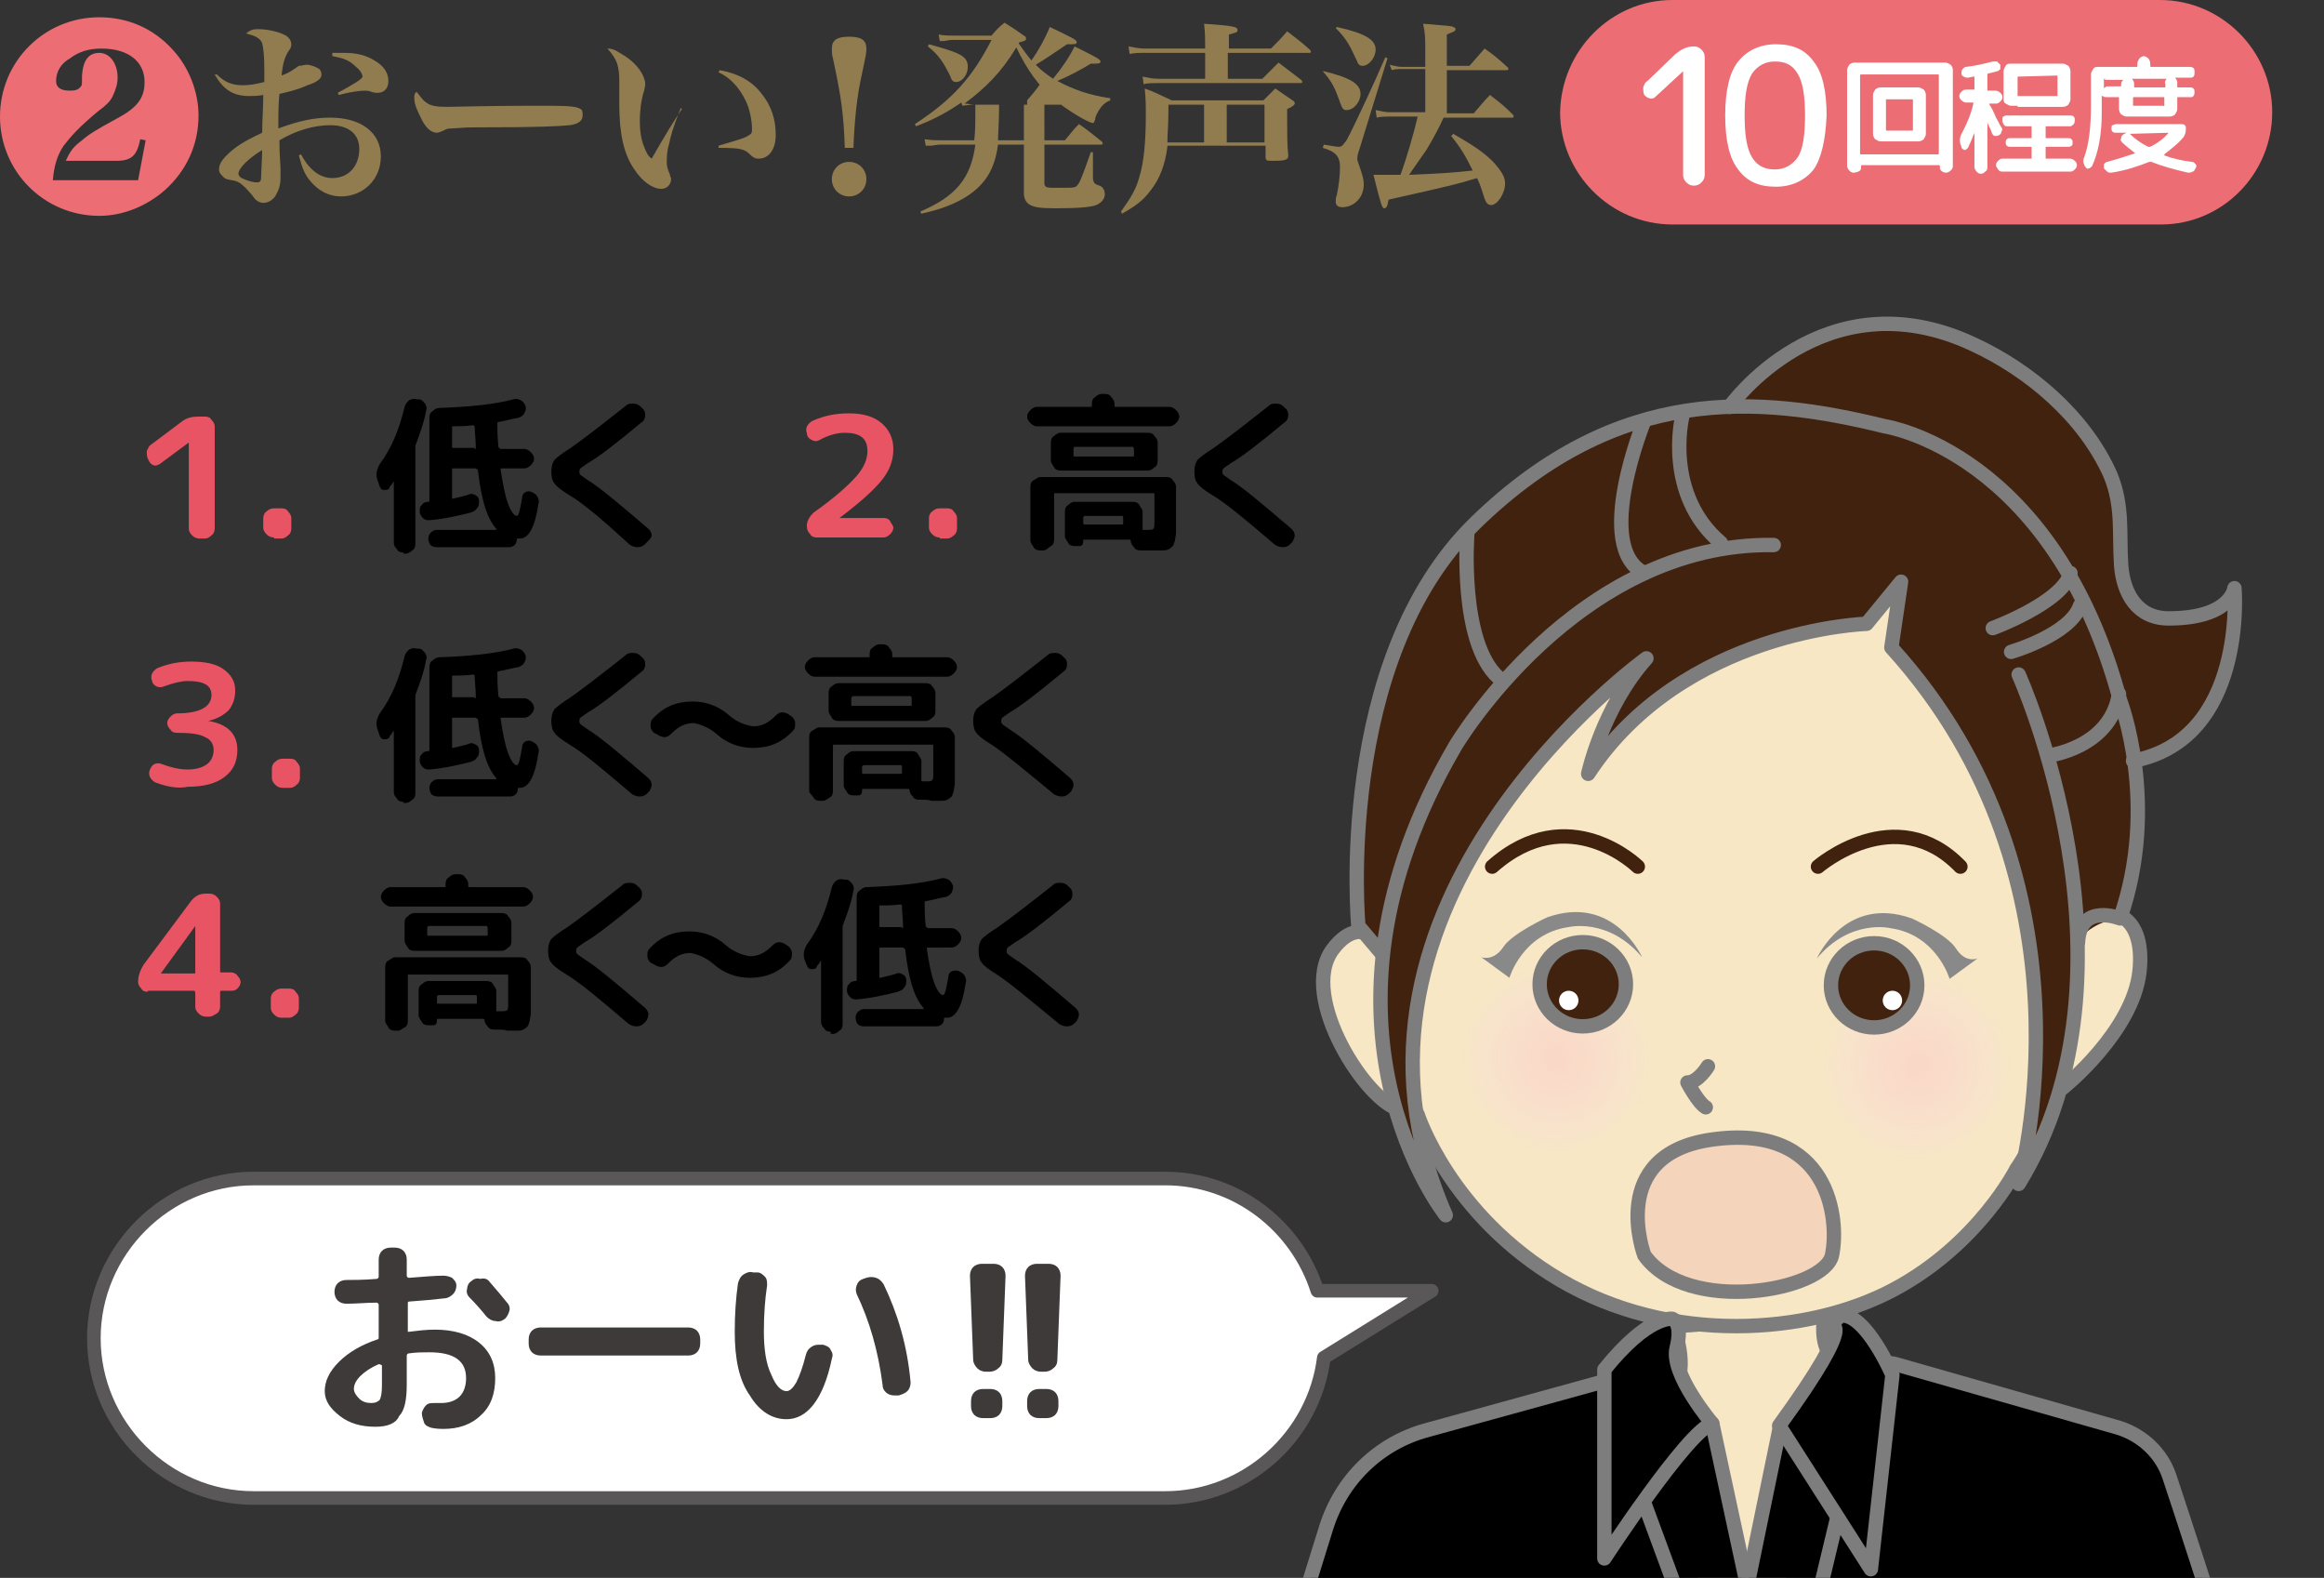 <?xml version="1.0" encoding="utf-8"?>
<!-- Generator: Adobe Illustrator 25.0.1, SVG Export Plug-In . SVG Version: 6.00 Build 0)  -->
<svg version="1.1" id="レイヤー_1" xmlns="http://www.w3.org/2000/svg" xmlns:xlink="http://www.w3.org/1999/xlink" x="0px"
	 y="0px" viewBox="0 0 215.4 146.2" style="enable-background:new 0 0 215.4 146.2;" xml:space="preserve">
<rect x="0" y="0" width="215.4" height="146.2" fill="#333333" stroke="none"/>
<style type="text/css">
	
		.st0{opacity:0.4;fill:#FFFFFF;stroke:#917C50;stroke-width:1.99;stroke-linecap:round;stroke-linejoin:round;stroke-miterlimit:10;stroke-dasharray:0,4.438;}
	.st1{clip-path:url(#SVGID_2_);}
	.st2{fill:#40220F;stroke:#7D7D7D;stroke-width:1.198;stroke-linecap:round;stroke-linejoin:round;stroke-miterlimit:10;}
	.st3{fill:#40220F;stroke:#7D7D7D;stroke-width:1.514;stroke-linecap:round;stroke-linejoin:round;stroke-miterlimit:10;}
	.st4{fill:#F7E7C4;stroke:#7D7D7D;stroke-width:1.514;stroke-linecap:round;stroke-linejoin:round;stroke-miterlimit:10;}
	.st5{fill:none;stroke:#40220F;stroke-width:1.306;stroke-linecap:round;stroke-linejoin:round;stroke-miterlimit:10;}
	.st6{fill:url(#SVGID_3_);}
	.st7{fill:url(#SVGID_4_);}
	.st8{fill:#40220F;stroke:#7D7D7D;stroke-width:1.41;stroke-miterlimit:10;}
	.st9{fill:#FFFFFF;}
	.st10{fill:#40220F;stroke:#7D7D7D;stroke-width:1.286;stroke-miterlimit:10;}
	.st11{fill:#898989;}
	.st12{fill:none;stroke:#7D7D7D;stroke-width:1.514;stroke-linecap:round;stroke-linejoin:round;stroke-miterlimit:10;}
	.st13{fill:#F7E7C4;stroke:#7D7D7D;stroke-width:1.783;stroke-linecap:round;stroke-linejoin:round;stroke-miterlimit:10;}
	.st14{fill:#40220F;stroke:#7D7D7D;stroke-width:1.472;stroke-linecap:round;stroke-linejoin:round;stroke-miterlimit:10;}
	.st15{fill:none;stroke:#7D7D7D;stroke-width:1.827;stroke-linecap:round;stroke-linejoin:round;stroke-miterlimit:10;}
	.st16{fill:#F19A9B;}
	.st17{stroke:#7D7D7D;stroke-width:1.685;stroke-linecap:round;stroke-linejoin:round;stroke-miterlimit:10;}
	.st18{fill:#3E3A39;}
	.st19{fill:none;stroke:#EA5514;stroke-width:1.245;stroke-miterlimit:10;}
	.st20{fill:#EC6D74;}
	.st21{fill:#917C50;}
	.st22{fill:#E95464;}
	
		.st23{clip-path:url(#SVGID_6_);stroke:#7D7D7D;stroke-width:1.333;stroke-linecap:round;stroke-linejoin:round;stroke-miterlimit:10;}
	.st24{clip-path:url(#SVGID_6_);}
	.st25{fill:none;stroke:#7D7D7D;stroke-width:0.666;stroke-linecap:round;stroke-linejoin:round;stroke-miterlimit:10;}
	.st26{fill:#FFF200;}
	.st27{fill:#F7E7C4;stroke:#7D7D7D;stroke-width:1.333;stroke-miterlimit:10;}
	.st28{fill:#F7E7C4;stroke:#7D7D7D;stroke-width:1.333;stroke-linecap:round;stroke-linejoin:round;stroke-miterlimit:10;}
	.st29{fill:#40220F;}
	.st30{fill:none;stroke:#40220F;stroke-width:1.333;stroke-linecap:round;stroke-linejoin:round;stroke-miterlimit:10;}
	.st31{fill:none;stroke:#7D7D7D;stroke-width:1.333;stroke-linecap:round;stroke-linejoin:round;stroke-miterlimit:10;}
	.st32{fill:url(#SVGID_7_);}
	.st33{fill:url(#SVGID_8_);}
	.st34{fill:#40220F;stroke:#7D7D7D;stroke-width:1.333;stroke-miterlimit:10;}
	.st35{stroke:#7D7D7D;stroke-width:1.333;stroke-linecap:round;stroke-linejoin:round;stroke-miterlimit:10;}
	.st36{fill:#F4D4BA;stroke:#7D7D7D;stroke-width:1.333;stroke-miterlimit:10;}
	.st37{fill:#FFFFFF;stroke:#595757;stroke-width:1.26;stroke-linecap:round;stroke-linejoin:round;stroke-miterlimit:10;}
	
		.st38{clip-path:url(#SVGID_10_);stroke:#7D7D7D;stroke-width:1.399;stroke-linecap:round;stroke-linejoin:round;stroke-miterlimit:10;}
	.st39{clip-path:url(#SVGID_10_);}
	.st40{fill:none;stroke:#7D7D7D;stroke-width:0.699;stroke-linecap:round;stroke-linejoin:round;stroke-miterlimit:10;}
	.st41{fill:#F7E7C4;stroke:#7D7D7D;stroke-width:1.399;stroke-miterlimit:10;}
	.st42{fill:#F7E7C4;stroke:#7D7D7D;stroke-width:1.399;stroke-linecap:round;stroke-linejoin:round;stroke-miterlimit:10;}
	.st43{fill:none;stroke:#40220F;stroke-width:1.399;stroke-linecap:round;stroke-linejoin:round;stroke-miterlimit:10;}
	.st44{fill:none;stroke:#7D7D7D;stroke-width:1.399;stroke-linecap:round;stroke-linejoin:round;stroke-miterlimit:10;}
	.st45{fill:url(#SVGID_11_);}
	.st46{fill:url(#SVGID_12_);}
	.st47{fill:#40220F;stroke:#7D7D7D;stroke-width:1.399;stroke-miterlimit:10;}
	.st48{stroke:#7D7D7D;stroke-width:1.399;stroke-linecap:round;stroke-linejoin:round;stroke-miterlimit:10;}
	.st49{fill:#FFFFFF;stroke:#595757;stroke-width:1.264;stroke-linecap:round;stroke-linejoin:round;stroke-miterlimit:10;}
	
		.st50{clip-path:url(#SVGID_14_);stroke:#7D7D7D;stroke-width:1.359;stroke-linecap:round;stroke-linejoin:round;stroke-miterlimit:10;}
	.st51{clip-path:url(#SVGID_14_);}
	.st52{fill:none;stroke:#7D7D7D;stroke-width:0.68;stroke-linecap:round;stroke-linejoin:round;stroke-miterlimit:10;}
	.st53{fill:#F7E7C4;stroke:#7D7D7D;stroke-width:1.359;stroke-miterlimit:10;}
	.st54{fill:#F7E7C4;stroke:#7D7D7D;stroke-width:1.359;stroke-linecap:round;stroke-linejoin:round;stroke-miterlimit:10;}
	.st55{fill:none;stroke:#40220F;stroke-width:1.359;stroke-linecap:round;stroke-linejoin:round;stroke-miterlimit:10;}
	.st56{fill:none;stroke:#7D7D7D;stroke-width:1.359;stroke-linecap:round;stroke-linejoin:round;stroke-miterlimit:10;}
	.st57{fill:url(#SVGID_15_);}
	.st58{fill:url(#SVGID_16_);}
	.st59{fill:#40220F;stroke:#7D7D7D;stroke-width:1.359;stroke-miterlimit:10;}
	.st60{stroke:#7D7D7D;stroke-width:1.359;stroke-linecap:round;stroke-linejoin:round;stroke-miterlimit:10;}
	.st61{fill:none;stroke:#7D7D7D;stroke-width:1.287;stroke-linecap:round;stroke-linejoin:round;stroke-miterlimit:10;}
	.st62{fill:#F7C1BC;stroke:#7D7D7D;stroke-width:1.247;stroke-linecap:round;stroke-linejoin:round;stroke-miterlimit:10;}
	.st63{fill:none;stroke:#7D7D7D;stroke-width:1.247;stroke-linecap:round;stroke-linejoin:round;stroke-miterlimit:10;}
	
		.st64{clip-path:url(#SVGID_18_);stroke:#7D7D7D;stroke-width:1.359;stroke-linecap:round;stroke-linejoin:round;stroke-miterlimit:10;}
	.st65{clip-path:url(#SVGID_18_);}
	.st66{fill:none;stroke:#7D7D7D;stroke-width:0.68;stroke-linecap:round;stroke-linejoin:round;stroke-miterlimit:10;}
	.st67{fill:#F7E7C4;stroke:#7D7D7D;stroke-width:1.359;stroke-miterlimit:10;}
	.st68{fill:#F7E7C4;stroke:#7D7D7D;stroke-width:1.359;stroke-linecap:round;stroke-linejoin:round;stroke-miterlimit:10;}
	.st69{fill:none;stroke:#40220F;stroke-width:1.359;stroke-linecap:round;stroke-linejoin:round;stroke-miterlimit:10;}
	.st70{fill:none;stroke:#7D7D7D;stroke-width:1.359;stroke-linecap:round;stroke-linejoin:round;stroke-miterlimit:10;}
	.st71{fill:url(#SVGID_19_);}
	.st72{fill:url(#SVGID_20_);}
	.st73{fill:#40220F;stroke:#7D7D7D;stroke-width:1.359;stroke-miterlimit:10;}
	.st74{stroke:#7D7D7D;stroke-width:1.359;stroke-linecap:round;stroke-linejoin:round;stroke-miterlimit:10;}
	.st75{fill:none;stroke:#7D7D7D;stroke-width:1.242;stroke-linecap:round;stroke-linejoin:round;stroke-miterlimit:10;}
	.st76{fill:#F7C1BC;stroke:#7D7D7D;stroke-width:1.337;stroke-linecap:round;stroke-linejoin:round;stroke-miterlimit:10;}
	.st77{fill:none;stroke:#7D7D7D;stroke-width:1.337;stroke-linecap:round;stroke-linejoin:round;stroke-miterlimit:10;}
	.st78{fill:none;stroke:#917C50;stroke-width:1.052;stroke-miterlimit:10;}
	.st79{fill:#917C50;stroke:#917C50;stroke-width:1.052;stroke-miterlimit:10;}
	.st80{fill:none;stroke:#917C50;stroke-width:7.363;stroke-linecap:round;stroke-linejoin:round;}
	.st81{fill:#FFF100;}
	.st82{fill:none;stroke:#917C50;stroke-width:8.72;stroke-linecap:round;stroke-linejoin:round;}
	.st83{fill:none;stroke:#F5B2B2;stroke-width:3.722;stroke-linecap:round;stroke-linejoin:round;}
	.st84{fill:none;stroke:#F5B2B2;stroke-width:3.079;stroke-linecap:round;stroke-linejoin:round;}
	.st85{fill:none;stroke:#FFFFFF;stroke-width:8.895;}
	.st86{fill:none;stroke:#FFFFFF;stroke-width:7.785;}
	
		.st87{clip-path:url(#SVGID_22_);stroke:#7D7D7D;stroke-width:1.411;stroke-linecap:round;stroke-linejoin:round;stroke-miterlimit:10;}
	.st88{clip-path:url(#SVGID_22_);}
	.st89{fill:none;stroke:#7D7D7D;stroke-width:0.706;stroke-linecap:round;stroke-linejoin:round;stroke-miterlimit:10;}
	.st90{fill:#F7E7C4;stroke:#7D7D7D;stroke-width:1.411;stroke-miterlimit:10;}
	.st91{fill:#F7E7C4;stroke:#7D7D7D;stroke-width:1.411;stroke-linecap:round;stroke-linejoin:round;stroke-miterlimit:10;}
	.st92{fill:none;stroke:#40220F;stroke-width:1.411;stroke-linecap:round;stroke-linejoin:round;stroke-miterlimit:10;}
	.st93{fill:none;stroke:#7D7D7D;stroke-width:1.411;stroke-linecap:round;stroke-linejoin:round;stroke-miterlimit:10;}
	.st94{fill:url(#SVGID_23_);}
	.st95{fill:url(#SVGID_24_);}
	.st96{fill:#40220F;stroke:#7D7D7D;stroke-width:1.411;stroke-miterlimit:10;}
	.st97{stroke:#7D7D7D;stroke-width:1.411;stroke-linecap:round;stroke-linejoin:round;stroke-miterlimit:10;}
	
		.st98{clip-path:url(#SVGID_26_);fill:#F7C1BC;stroke:#7D7D7D;stroke-width:1.39;stroke-linecap:round;stroke-linejoin:round;stroke-miterlimit:10;}
	
		.st99{clip-path:url(#SVGID_26_);fill:none;stroke:#7D7D7D;stroke-width:1.39;stroke-linecap:round;stroke-linejoin:round;stroke-miterlimit:10;}
	.st100{fill:#FFFFFF;stroke:#595757;stroke-width:1.324;stroke-linecap:round;stroke-linejoin:round;stroke-miterlimit:10;}
	
		.st101{clip-path:url(#SVGID_28_);stroke:#7D7D7D;stroke-width:1.373;stroke-linecap:round;stroke-linejoin:round;stroke-miterlimit:10;}
	.st102{clip-path:url(#SVGID_28_);}
	.st103{fill:none;stroke:#7D7D7D;stroke-width:0.686;stroke-linecap:round;stroke-linejoin:round;stroke-miterlimit:10;}
	.st104{fill:#F7E7C4;stroke:#7D7D7D;stroke-width:1.373;stroke-miterlimit:10;}
	.st105{fill:#F7E7C4;stroke:#7D7D7D;stroke-width:1.373;stroke-linecap:round;stroke-linejoin:round;stroke-miterlimit:10;}
	.st106{fill:none;stroke:#40220F;stroke-width:1.373;stroke-linecap:round;stroke-linejoin:round;stroke-miterlimit:10;}
	.st107{fill:none;stroke:#7D7D7D;stroke-width:1.373;stroke-linecap:round;stroke-linejoin:round;stroke-miterlimit:10;}
	.st108{fill:url(#SVGID_29_);}
	.st109{fill:url(#SVGID_30_);}
	.st110{fill:#40220F;stroke:#7D7D7D;stroke-width:1.373;stroke-miterlimit:10;}
	.st111{stroke:#7D7D7D;stroke-width:1.373;stroke-linecap:round;stroke-linejoin:round;stroke-miterlimit:10;}
	.st112{fill:none;stroke:#7D7D7D;stroke-width:1.321;stroke-linecap:round;stroke-linejoin:round;stroke-miterlimit:10;}
	
		.st113{clip-path:url(#SVGID_32_);stroke:#7D7D7D;stroke-width:1.373;stroke-linecap:round;stroke-linejoin:round;stroke-miterlimit:10;}
	.st114{clip-path:url(#SVGID_32_);}
	.st115{fill:url(#SVGID_33_);}
	.st116{fill:url(#SVGID_34_);}
	.st117{fill:#FFFFFF;stroke:#595757;stroke-width:1.316;stroke-linecap:round;stroke-linejoin:round;stroke-miterlimit:10;}
	.st118{fill:none;stroke:#E95464;stroke-width:3.763;stroke-linecap:round;stroke-linejoin:round;stroke-miterlimit:10;}
	.st119{clip-path:url(#SVGID_36_);}
	.st120{fill:#F7E7C4;stroke:#7D7D7D;stroke-width:1.178;stroke-miterlimit:10;}
	.st121{fill:#2EA7E0;stroke:#7D7D7D;stroke-width:1.226;stroke-linecap:round;stroke-linejoin:round;stroke-miterlimit:10;}
	.st122{fill:#2EA7E0;stroke:#7D7D7D;stroke-width:1.055;stroke-linecap:round;stroke-linejoin:round;stroke-miterlimit:10;}
	.st123{fill:#2EA7E0;stroke:#7D7D7D;stroke-width:1.204;stroke-linecap:round;stroke-linejoin:round;stroke-miterlimit:10;}
	.st124{fill:#F7E7C4;stroke:#7D7D7D;stroke-width:1.27;stroke-miterlimit:10;}
	.st125{fill:#0068B7;}
	.st126{fill:#F7E7C4;}
	
		.st127{clip-path:url(#SVGID_36_);stroke:#7D7D7D;stroke-width:1.337;stroke-linecap:round;stroke-linejoin:round;stroke-miterlimit:10;}
	.st128{fill:none;stroke:#7D7D7D;stroke-width:0.668;stroke-linecap:round;stroke-linejoin:round;stroke-miterlimit:10;}
	.st129{fill:#F7E7C4;stroke:#7D7D7D;stroke-width:1.337;stroke-miterlimit:10;}
	.st130{fill:#F7E7C4;stroke:#7D7D7D;stroke-width:1.337;stroke-linecap:round;stroke-linejoin:round;stroke-miterlimit:10;}
	.st131{fill:none;stroke:#40220F;stroke-width:1.337;stroke-linecap:round;stroke-linejoin:round;stroke-miterlimit:10;}
	.st132{fill:none;stroke:#7D7D7D;stroke-width:1.337;stroke-linecap:round;stroke-linejoin:round;stroke-miterlimit:10;}
	.st133{fill:url(#SVGID_37_);}
	.st134{fill:url(#SVGID_38_);}
	.st135{fill:#40220F;stroke:#7D7D7D;stroke-width:1.337;stroke-miterlimit:10;}
	.st136{stroke:#7D7D7D;stroke-width:1.337;stroke-linecap:round;stroke-linejoin:round;stroke-miterlimit:10;}
	
		.st137{clip-path:url(#SVGID_36_);fill:none;stroke:#7D7D7D;stroke-width:1.337;stroke-linecap:round;stroke-linejoin:round;stroke-miterlimit:10;}
	
		.st138{clip-path:url(#SVGID_36_);fill:none;stroke:#7D7D7D;stroke-width:0.668;stroke-linecap:round;stroke-linejoin:round;stroke-miterlimit:10;}
	
		.st139{clip-path:url(#SVGID_40_);stroke:#7D7D7D;stroke-width:1.454;stroke-linecap:round;stroke-linejoin:round;stroke-miterlimit:10;}
	.st140{clip-path:url(#SVGID_40_);}
	.st141{fill:none;stroke:#7D7D7D;stroke-width:0.727;stroke-linecap:round;stroke-linejoin:round;stroke-miterlimit:10;}
	.st142{clip-path:url(#SVGID_40_);fill:#F7E7C4;stroke:#7D7D7D;stroke-width:1.454;stroke-miterlimit:10;}
	
		.st143{clip-path:url(#SVGID_40_);fill:#F7E7C4;stroke:#7D7D7D;stroke-width:1.454;stroke-linecap:round;stroke-linejoin:round;stroke-miterlimit:10;}
	.st144{clip-path:url(#SVGID_40_);fill:#40220F;}
	.st145{fill:none;stroke:#40220F;stroke-width:1.454;stroke-linecap:round;stroke-linejoin:round;stroke-miterlimit:10;}
	
		.st146{clip-path:url(#SVGID_40_);fill:none;stroke:#7D7D7D;stroke-width:1.454;stroke-linecap:round;stroke-linejoin:round;stroke-miterlimit:10;}
	.st147{fill:none;stroke:#7D7D7D;stroke-width:1.454;stroke-linecap:round;stroke-linejoin:round;stroke-miterlimit:10;}
	.st148{clip-path:url(#SVGID_40_);fill:url(#SVGID_41_);}
	.st149{fill:#40220F;stroke:#7D7D7D;stroke-width:1.454;stroke-miterlimit:10;}
	.st150{fill:#F7E7C4;stroke:#7D7D7D;stroke-width:1.454;stroke-linecap:round;stroke-linejoin:round;stroke-miterlimit:10;}
	.st151{fill:#F7E7C4;stroke:#7D7D7D;stroke-width:1.454;stroke-miterlimit:10;}
	.st152{clip-path:url(#SVGID_40_);fill:url(#SVGID_42_);}
	
		.st153{clip-path:url(#SVGID_44_);stroke:#7D7D7D;stroke-width:1.454;stroke-linecap:round;stroke-linejoin:round;stroke-miterlimit:10;}
	.st154{clip-path:url(#SVGID_44_);fill:#F7E7C4;stroke:#7D7D7D;stroke-width:1.454;stroke-miterlimit:10;}
	
		.st155{clip-path:url(#SVGID_44_);fill:#F7E7C4;stroke:#7D7D7D;stroke-width:1.454;stroke-linecap:round;stroke-linejoin:round;stroke-miterlimit:10;}
	.st156{clip-path:url(#SVGID_44_);fill:#40220F;}
	.st157{clip-path:url(#SVGID_44_);}
	
		.st158{clip-path:url(#SVGID_44_);fill:none;stroke:#7D7D7D;stroke-width:1.454;stroke-linecap:round;stroke-linejoin:round;stroke-miterlimit:10;}
	.st159{clip-path:url(#SVGID_44_);fill:url(#SVGID_45_);}
	.st160{clip-path:url(#SVGID_44_);fill:url(#SVGID_46_);}
	.st161{fill:none;stroke:#F39800;stroke-width:0.633;stroke-miterlimit:10;}
	.st162{fill:none;stroke:#F39800;stroke-width:2.212;stroke-linecap:round;stroke-linejoin:round;stroke-miterlimit:10;}
	
		.st163{clip-path:url(#SVGID_48_);stroke:#7D7D7D;stroke-width:1.31;stroke-linecap:round;stroke-linejoin:round;stroke-miterlimit:10;}
	.st164{clip-path:url(#SVGID_48_);fill:#F7E7C4;stroke:#7D7D7D;stroke-width:1.31;stroke-miterlimit:10;}
	
		.st165{clip-path:url(#SVGID_48_);fill:#F7E7C4;stroke:#7D7D7D;stroke-width:1.31;stroke-linecap:round;stroke-linejoin:round;stroke-miterlimit:10;}
	.st166{clip-path:url(#SVGID_48_);fill:#40220F;}
	
		.st167{clip-path:url(#SVGID_48_);fill:none;stroke:#7D7D7D;stroke-width:1.31;stroke-linecap:round;stroke-linejoin:round;stroke-miterlimit:10;}
	.st168{clip-path:url(#SVGID_48_);}
	.st169{fill:none;stroke:#7D7D7D;stroke-width:1.31;stroke-linecap:round;stroke-linejoin:round;stroke-miterlimit:10;}
	.st170{clip-path:url(#SVGID_48_);fill:url(#SVGID_49_);}
	.st171{clip-path:url(#SVGID_48_);fill:url(#SVGID_50_);}
	.st172{fill:none;stroke:#7D7D7D;stroke-width:0.655;stroke-linecap:round;stroke-linejoin:round;stroke-miterlimit:10;}
	.st173{fill:#F7E7C4;stroke:#7D7D7D;stroke-width:1.319;stroke-linecap:round;stroke-linejoin:round;stroke-miterlimit:10;}
	
		.st174{clip-path:url(#SVGID_52_);stroke:#7D7D7D;stroke-width:1.414;stroke-linecap:round;stroke-linejoin:round;stroke-miterlimit:10;}
	.st175{clip-path:url(#SVGID_52_);}
	.st176{fill:none;stroke:#7D7D7D;stroke-width:0.707;stroke-linecap:round;stroke-linejoin:round;stroke-miterlimit:10;}
	.st177{fill:#F7E7C4;stroke:#7D7D7D;stroke-width:1.414;stroke-miterlimit:10;}
	.st178{fill:#F7E7C4;stroke:#7D7D7D;stroke-width:1.414;stroke-linecap:round;stroke-linejoin:round;stroke-miterlimit:10;}
	.st179{fill:none;stroke:#40220F;stroke-width:1.414;stroke-linecap:round;stroke-linejoin:round;stroke-miterlimit:10;}
	.st180{fill:none;stroke:#7D7D7D;stroke-width:1.414;stroke-linecap:round;stroke-linejoin:round;stroke-miterlimit:10;}
	.st181{fill:url(#SVGID_53_);}
	.st182{fill:url(#SVGID_54_);}
	.st183{fill:#40220F;stroke:#7D7D7D;stroke-width:1.414;stroke-miterlimit:10;}
	.st184{stroke:#7D7D7D;stroke-width:1.414;stroke-linecap:round;stroke-linejoin:round;stroke-miterlimit:10;}
	
		.st185{clip-path:url(#SVGID_56_);fill:#F7C1BC;stroke:#7D7D7D;stroke-width:1.55;stroke-linecap:round;stroke-linejoin:round;stroke-miterlimit:10;}
	
		.st186{clip-path:url(#SVGID_58_);stroke:#7D7D7D;stroke-width:1.437;stroke-linecap:round;stroke-linejoin:round;stroke-miterlimit:10;}
	.st187{clip-path:url(#SVGID_58_);}
	.st188{fill:none;stroke:#7D7D7D;stroke-width:0.719;stroke-linecap:round;stroke-linejoin:round;stroke-miterlimit:10;}
	.st189{fill:#F7E7C4;stroke:#7D7D7D;stroke-width:1.437;stroke-miterlimit:10;}
	.st190{fill:#F7E7C4;stroke:#7D7D7D;stroke-width:1.437;stroke-linecap:round;stroke-linejoin:round;stroke-miterlimit:10;}
	.st191{fill:none;stroke:#40220F;stroke-width:1.437;stroke-linecap:round;stroke-linejoin:round;stroke-miterlimit:10;}
	.st192{fill:none;stroke:#7D7D7D;stroke-width:1.437;stroke-linecap:round;stroke-linejoin:round;stroke-miterlimit:10;}
	.st193{fill:url(#SVGID_59_);}
	.st194{fill:url(#SVGID_60_);}
	.st195{fill:#40220F;stroke:#7D7D7D;stroke-width:1.437;stroke-miterlimit:10;}
	.st196{stroke:#7D7D7D;stroke-width:1.437;stroke-linecap:round;stroke-linejoin:round;stroke-miterlimit:10;}
	.st197{fill:none;stroke:#7D7D7D;stroke-width:1.449;stroke-linecap:round;stroke-linejoin:round;stroke-miterlimit:10;}
	
		.st198{clip-path:url(#SVGID_62_);stroke:#7D7D7D;stroke-width:1.437;stroke-linecap:round;stroke-linejoin:round;stroke-miterlimit:10;}
	.st199{clip-path:url(#SVGID_62_);}
	.st200{fill:url(#SVGID_63_);}
	.st201{fill:url(#SVGID_64_);}
	.st202{fill:none;stroke:#7D7D7D;stroke-width:1.328;stroke-linecap:round;stroke-linejoin:round;stroke-miterlimit:10;}
	
		.st203{clip-path:url(#SVGID_66_);stroke:#7D7D7D;stroke-width:1.454;stroke-linecap:round;stroke-linejoin:round;stroke-miterlimit:10;}
	.st204{clip-path:url(#SVGID_66_);}
	.st205{fill:none;stroke:#7D7D7D;stroke-width:0.727;stroke-linecap:round;stroke-linejoin:round;stroke-miterlimit:10;}
	.st206{fill:#F7E7C4;stroke:#7D7D7D;stroke-width:1.454;stroke-miterlimit:10;}
	.st207{fill:#F7E7C4;stroke:#7D7D7D;stroke-width:1.454;stroke-linecap:round;stroke-linejoin:round;stroke-miterlimit:10;}
	.st208{fill:none;stroke:#40220F;stroke-width:1.454;stroke-linecap:round;stroke-linejoin:round;stroke-miterlimit:10;}
	.st209{fill:none;stroke:#7D7D7D;stroke-width:1.454;stroke-linecap:round;stroke-linejoin:round;stroke-miterlimit:10;}
	.st210{fill:url(#SVGID_67_);}
	.st211{fill:url(#SVGID_68_);}
	.st212{fill:#40220F;stroke:#7D7D7D;stroke-width:1.454;stroke-miterlimit:10;}
	.st213{stroke:#7D7D7D;stroke-width:1.454;stroke-linecap:round;stroke-linejoin:round;stroke-miterlimit:10;}
	.st214{fill:none;stroke:#F18B00;stroke-width:2.942;stroke-linecap:round;stroke-linejoin:round;stroke-miterlimit:10;}
	.st215{clip-path:url(#SVGID_70_);fill:#FFFFFF;stroke:#C7C8C8;stroke-width:0.685;stroke-miterlimit:10;}
	
		.st216{clip-path:url(#SVGID_72_);stroke:#7D7D7D;stroke-width:1.454;stroke-linecap:round;stroke-linejoin:round;stroke-miterlimit:10;}
	.st217{clip-path:url(#SVGID_72_);}
	.st218{fill:url(#SVGID_73_);}
	.st219{fill:url(#SVGID_74_);}
	.st220{fill:#E69BA4;stroke:#7D7D7D;stroke-width:1.134;stroke-linecap:round;stroke-linejoin:round;stroke-miterlimit:10;}
	
		.st221{clip-path:url(#SVGID_76_);stroke:#7D7D7D;stroke-width:1.472;stroke-linecap:round;stroke-linejoin:round;stroke-miterlimit:10;}
	.st222{clip-path:url(#SVGID_76_);}
	.st223{fill:#F7E7C4;stroke:#7D7D7D;stroke-width:1.472;stroke-miterlimit:10;}
	.st224{fill:#F7E7C4;stroke:#7D7D7D;stroke-width:1.472;stroke-linecap:round;stroke-linejoin:round;stroke-miterlimit:10;}
	.st225{fill:none;stroke:#40220F;stroke-width:1.472;stroke-linecap:round;stroke-linejoin:round;stroke-miterlimit:10;}
	.st226{fill:none;stroke:#7D7D7D;stroke-width:1.472;stroke-linecap:round;stroke-linejoin:round;stroke-miterlimit:10;}
	.st227{fill:url(#SVGID_77_);}
	.st228{fill:url(#SVGID_78_);}
	.st229{fill:#40220F;stroke:#7D7D7D;stroke-width:1.472;stroke-miterlimit:10;}
	.st230{stroke:#7D7D7D;stroke-width:1.472;stroke-linecap:round;stroke-linejoin:round;stroke-miterlimit:10;}
	
		.st231{clip-path:url(#SVGID_76_);fill:none;stroke:#7D7D7D;stroke-width:1.366;stroke-linecap:round;stroke-linejoin:round;stroke-miterlimit:10;}
	
		.st232{clip-path:url(#SVGID_76_);fill:#F7C1BC;stroke:#7D7D7D;stroke-width:1.134;stroke-linecap:round;stroke-linejoin:round;stroke-miterlimit:10;}
	
		.st233{clip-path:url(#SVGID_76_);fill:none;stroke:#7D7D7D;stroke-width:1.134;stroke-linecap:round;stroke-linejoin:round;stroke-miterlimit:10;}
	
		.st234{clip-path:url(#SVGID_80_);stroke:#7D7D7D;stroke-width:1.275;stroke-linecap:round;stroke-linejoin:round;stroke-miterlimit:10;}
	.st235{clip-path:url(#SVGID_80_);}
	.st236{fill:none;stroke:#7D7D7D;stroke-width:0.638;stroke-linecap:round;stroke-linejoin:round;stroke-miterlimit:10;}
	.st237{fill:#F7E7C4;stroke:#7D7D7D;stroke-width:1.275;stroke-miterlimit:10;}
	.st238{fill:#F7E7C4;stroke:#7D7D7D;stroke-width:1.275;stroke-linecap:round;stroke-linejoin:round;stroke-miterlimit:10;}
	.st239{fill:none;stroke:#40220F;stroke-width:1.275;stroke-linecap:round;stroke-linejoin:round;stroke-miterlimit:10;}
	.st240{fill:none;stroke:#7D7D7D;stroke-width:1.275;stroke-linecap:round;stroke-linejoin:round;stroke-miterlimit:10;}
	.st241{fill:url(#SVGID_81_);}
	.st242{fill:url(#SVGID_82_);}
	.st243{fill:#40220F;stroke:#7D7D7D;stroke-width:1.275;stroke-miterlimit:10;}
	.st244{stroke:#7D7D7D;stroke-width:1.275;stroke-linecap:round;stroke-linejoin:round;stroke-miterlimit:10;}
	.st245{fill:#F7E7C4;stroke:#7D7D7D;stroke-width:1.395;stroke-linecap:round;stroke-linejoin:round;stroke-miterlimit:10;}
	.st246{fill:none;stroke:#E83828;stroke-width:4.453;stroke-linecap:round;stroke-linejoin:round;stroke-miterlimit:10;}
	.st247{clip-path:url(#SVGID_80_);fill:#F4D1B8;stroke:#7D7D7D;stroke-width:1.173;stroke-miterlimit:10;}
	.st248{clip-path:url(#SVGID_84_);fill:#F7E7C4;stroke:#7D7D7D;stroke-width:1.317;stroke-miterlimit:10;}
	.st249{clip-path:url(#SVGID_84_);}
	.st250{fill:#F7E7C4;stroke:#7D7D7D;stroke-width:1.185;stroke-miterlimit:10;}
	.st251{fill:#2EA7E0;stroke:#7D7D7D;stroke-width:1.233;stroke-linecap:round;stroke-linejoin:round;stroke-miterlimit:10;}
	.st252{fill:#2EA7E0;stroke:#7D7D7D;stroke-width:1.061;stroke-linecap:round;stroke-linejoin:round;stroke-miterlimit:10;}
	.st253{fill:#2EA7E0;stroke:#7D7D7D;stroke-width:1.211;stroke-linecap:round;stroke-linejoin:round;stroke-miterlimit:10;}
	.st254{fill:#F7E7C4;stroke:#7D7D7D;stroke-width:1.277;stroke-miterlimit:10;}
	
		.st255{clip-path:url(#SVGID_84_);stroke:#7D7D7D;stroke-width:1.344;stroke-linecap:round;stroke-linejoin:round;stroke-miterlimit:10;}
	.st256{fill:none;stroke:#7D7D7D;stroke-width:0.672;stroke-linecap:round;stroke-linejoin:round;stroke-miterlimit:10;}
	.st257{fill:#F7E7C4;stroke:#7D7D7D;stroke-width:1.344;stroke-miterlimit:10;}
	.st258{fill:#F7E7C4;stroke:#7D7D7D;stroke-width:1.344;stroke-linecap:round;stroke-linejoin:round;stroke-miterlimit:10;}
	.st259{fill:none;stroke:#40220F;stroke-width:1.344;stroke-linecap:round;stroke-linejoin:round;stroke-miterlimit:10;}
	.st260{fill:none;stroke:#7D7D7D;stroke-width:1.344;stroke-linecap:round;stroke-linejoin:round;stroke-miterlimit:10;}
	.st261{fill:url(#SVGID_85_);}
	.st262{fill:url(#SVGID_86_);}
	.st263{fill:#40220F;stroke:#7D7D7D;stroke-width:1.344;stroke-miterlimit:10;}
	.st264{stroke:#7D7D7D;stroke-width:1.344;stroke-linecap:round;stroke-linejoin:round;stroke-miterlimit:10;}
	
		.st265{clip-path:url(#SVGID_84_);fill:none;stroke:#7D7D7D;stroke-width:0.672;stroke-linecap:round;stroke-linejoin:round;stroke-miterlimit:10;}
	
		.st266{clip-path:url(#SVGID_88_);fill:#FFFFFF;stroke:#7D7D7D;stroke-width:0.933;stroke-linecap:round;stroke-linejoin:round;stroke-miterlimit:10;}
	
		.st267{clip-path:url(#SVGID_88_);fill:#F7C1BC;stroke:#7D7D7D;stroke-width:1.21;stroke-linecap:round;stroke-linejoin:round;stroke-miterlimit:10;}
	
		.st268{clip-path:url(#SVGID_90_);stroke:#7D7D7D;stroke-width:1.381;stroke-linecap:round;stroke-linejoin:round;stroke-miterlimit:10;}
	.st269{clip-path:url(#SVGID_90_);}
	.st270{fill:#F7E7C4;stroke:#7D7D7D;stroke-width:1.381;stroke-miterlimit:10;}
	.st271{fill:#F7E7C4;stroke:#7D7D7D;stroke-width:1.381;stroke-linecap:round;stroke-linejoin:round;stroke-miterlimit:10;}
	.st272{fill:none;stroke:#40220F;stroke-width:1.381;stroke-linecap:round;stroke-linejoin:round;stroke-miterlimit:10;}
	.st273{fill:none;stroke:#7D7D7D;stroke-width:1.381;stroke-linecap:round;stroke-linejoin:round;stroke-miterlimit:10;}
	.st274{fill:url(#SVGID_91_);}
	.st275{fill:url(#SVGID_92_);}
	.st276{fill:#40220F;stroke:#7D7D7D;stroke-width:1.381;stroke-miterlimit:10;}
	.st277{stroke:#7D7D7D;stroke-width:1.381;stroke-linecap:round;stroke-linejoin:round;stroke-miterlimit:10;}
	
		.st278{clip-path:url(#SVGID_94_);stroke:#7D7D7D;stroke-width:1.381;stroke-linecap:round;stroke-linejoin:round;stroke-miterlimit:10;}
	.st279{clip-path:url(#SVGID_94_);}
	.st280{fill:url(#SVGID_95_);}
	.st281{fill:url(#SVGID_96_);}
	.st282{fill:none;stroke:#E95464;stroke-width:2.708;stroke-linecap:round;stroke-linejoin:round;stroke-miterlimit:10;}
	
		.st283{clip-path:url(#SVGID_98_);stroke:#7D7D7D;stroke-width:1.381;stroke-linecap:round;stroke-linejoin:round;stroke-miterlimit:10;}
	.st284{clip-path:url(#SVGID_98_);}
	.st285{fill:none;stroke:#7D7D7D;stroke-width:0.691;stroke-linecap:round;stroke-linejoin:round;stroke-miterlimit:10;}
	.st286{fill:url(#SVGID_99_);}
	.st287{fill:url(#SVGID_100_);}
	.st288{fill:none;stroke:#7D7D7D;stroke-width:1.266;stroke-linecap:round;stroke-linejoin:round;stroke-miterlimit:10;}
	.st289{fill:none;stroke:#7D7D7D;stroke-width:0.925;stroke-linecap:round;stroke-linejoin:round;stroke-miterlimit:10;}
	
		.st290{clip-path:url(#SVGID_102_);stroke:#7D7D7D;stroke-width:1.454;stroke-linecap:round;stroke-linejoin:round;stroke-miterlimit:10;}
	.st291{clip-path:url(#SVGID_102_);fill:#F7E7C4;stroke:#7D7D7D;stroke-width:1.454;stroke-miterlimit:10;}
	
		.st292{clip-path:url(#SVGID_102_);fill:#F7E7C4;stroke:#7D7D7D;stroke-width:1.454;stroke-linecap:round;stroke-linejoin:round;stroke-miterlimit:10;}
	.st293{clip-path:url(#SVGID_102_);fill:#40220F;}
	.st294{clip-path:url(#SVGID_102_);}
	
		.st295{clip-path:url(#SVGID_102_);fill:none;stroke:#7D7D7D;stroke-width:1.454;stroke-linecap:round;stroke-linejoin:round;stroke-miterlimit:10;}
	.st296{clip-path:url(#SVGID_102_);fill:url(#SVGID_103_);}
	.st297{clip-path:url(#SVGID_102_);fill:url(#SVGID_104_);}
	
		.st298{clip-path:url(#SVGID_106_);stroke:#7D7D7D;stroke-width:1.321;stroke-linecap:round;stroke-linejoin:round;stroke-miterlimit:10;}
	.st299{clip-path:url(#SVGID_106_);}
	.st300{fill:none;stroke:#7D7D7D;stroke-width:0.661;stroke-linecap:round;stroke-linejoin:round;stroke-miterlimit:10;}
	.st301{fill:#F7E7C4;stroke:#7D7D7D;stroke-width:1.321;stroke-miterlimit:10;}
	.st302{fill:#F7E7C4;stroke:#7D7D7D;stroke-width:1.321;stroke-linecap:round;stroke-linejoin:round;stroke-miterlimit:10;}
	.st303{fill:none;stroke:#40220F;stroke-width:1.321;stroke-linecap:round;stroke-linejoin:round;stroke-miterlimit:10;}
	.st304{fill:none;stroke:#7D7D7D;stroke-width:1.321;stroke-linecap:round;stroke-linejoin:round;stroke-miterlimit:10;}
	.st305{fill:url(#SVGID_107_);}
	.st306{fill:url(#SVGID_108_);}
	.st307{fill:#40220F;stroke:#7D7D7D;stroke-width:1.321;stroke-miterlimit:10;}
	.st308{stroke:#7D7D7D;stroke-width:1.321;stroke-linecap:round;stroke-linejoin:round;stroke-miterlimit:10;}
	.st309{fill:#F7E7C4;stroke:#7D7D7D;stroke-width:1.252;stroke-linecap:round;stroke-linejoin:round;stroke-miterlimit:10;}
	.st310{fill:none;stroke:#7D7D7D;stroke-width:1.252;stroke-linecap:round;stroke-linejoin:round;stroke-miterlimit:10;}
	
		.st311{clip-path:url(#SVGID_110_);stroke:#7D7D7D;stroke-width:1.321;stroke-linecap:round;stroke-linejoin:round;stroke-miterlimit:10;}
	.st312{clip-path:url(#SVGID_110_);}
	.st313{fill:url(#SVGID_111_);}
	.st314{fill:url(#SVGID_112_);}
	.st315{fill:none;stroke:#E95464;stroke-width:3.537;stroke-linecap:round;stroke-linejoin:round;stroke-miterlimit:10;}
	.st316{fill:#DE2726;}
	.st317{fill:#005EAD;}
	.st318{fill:#EDAA9B;}
	.st319{clip-path:url(#XMLID_2_);fill:#FFFFFF;}
	.st320{clip-path:url(#XMLID_3_);fill:#F2F2F2;}
	.st321{clip-path:url(#XMLID_5_);fill:#FFFFFF;}
	.st322{clip-path:url(#XMLID_6_);fill:#F2F2F2;}
	.st323{clip-path:url(#XMLID_8_);fill:#FFFFFF;}
	.st324{clip-path:url(#XMLID_9_);fill:#F2F2F2;}
	.st325{clip-path:url(#XMLID_11_);fill:#FFFFFF;}
	.st326{clip-path:url(#XMLID_12_);fill:#F2F2F2;}
	.st327{clip-path:url(#XMLID_14_);fill:#FFFFFF;}
	.st328{clip-path:url(#XMLID_15_);fill:#F2F2F2;}
	.st329{clip-path:url(#XMLID_17_);fill:#FFFFFF;}
	.st330{clip-path:url(#XMLID_18_);fill:#FFFFFF;}
	.st331{clip-path:url(#XMLID_20_);fill:#FFFFFF;}
	.st332{clip-path:url(#XMLID_21_);fill:#F2F2F2;}
	.st333{clip-path:url(#XMLID_23_);fill:#FFFFFF;}
	.st334{clip-path:url(#XMLID_24_);fill:#F2F2F2;}
	.st335{clip-path:url(#XMLID_26_);fill:#FFFFFF;}
	.st336{clip-path:url(#XMLID_27_);fill:#F2F2F2;}
	.st337{clip-path:url(#XMLID_29_);fill:#FFFFFF;}
	.st338{clip-path:url(#XMLID_30_);fill:#F2F2F2;}
	.st339{clip-path:url(#XMLID_32_);fill:#FFFFFF;}
	.st340{clip-path:url(#XMLID_33_);fill:#F2F2F2;}
	.st341{clip-path:url(#XMLID_35_);fill:#FFFFFF;}
	.st342{clip-path:url(#XMLID_36_);fill:#FFFFFF;}
	.st343{fill:none;stroke:#CCCCCC;stroke-width:0.999;stroke-linecap:round;stroke-linejoin:round;stroke-miterlimit:10;}
	.st344{fill:none;stroke:#CCCCCC;stroke-width:0.913;stroke-linecap:round;stroke-linejoin:round;stroke-miterlimit:10;}
	.st345{fill:none;stroke:#CCCCCC;stroke-width:0.937;stroke-linecap:round;stroke-linejoin:round;stroke-miterlimit:10;}
	.st346{fill:none;stroke:#CCCCCC;stroke-width:0.856;stroke-linecap:round;stroke-linejoin:round;stroke-miterlimit:10;}
	.st347{fill:none;stroke:#E78D7E;stroke-width:1.499;stroke-linecap:round;stroke-linejoin:round;stroke-miterlimit:10;}
	.st348{clip-path:url(#XMLID_38_);fill:#FFFFFF;}
	.st349{clip-path:url(#XMLID_39_);fill:#F2F2F2;}
	.st350{clip-path:url(#XMLID_41_);fill:#FFFFFF;}
	.st351{clip-path:url(#XMLID_42_);fill:#F2F2F2;}
	.st352{clip-path:url(#XMLID_44_);fill:#FFFFFF;}
	.st353{clip-path:url(#XMLID_45_);fill:#F2F2F2;}
	.st354{clip-path:url(#XMLID_47_);fill:#FFFFFF;}
	.st355{clip-path:url(#XMLID_48_);fill:#F2F2F2;}
	.st356{clip-path:url(#XMLID_50_);fill:#FFFFFF;}
	.st357{clip-path:url(#XMLID_51_);fill:#F2F2F2;}
	.st358{clip-path:url(#XMLID_53_);fill:#FFFFFF;}
	.st359{clip-path:url(#XMLID_54_);fill:#FFFFFF;}
	.st360{clip-path:url(#XMLID_56_);fill:#FFFFFF;}
	.st361{clip-path:url(#XMLID_57_);fill:#F2F2F2;}
	.st362{clip-path:url(#XMLID_59_);fill:#FFFFFF;}
	.st363{clip-path:url(#XMLID_60_);fill:#F2F2F2;}
	.st364{clip-path:url(#XMLID_62_);fill:#FFFFFF;}
	.st365{clip-path:url(#XMLID_63_);fill:#F2F2F2;}
	.st366{clip-path:url(#XMLID_65_);fill:#FFFFFF;}
	.st367{clip-path:url(#XMLID_66_);fill:#F2F2F2;}
	.st368{clip-path:url(#XMLID_68_);fill:#FFFFFF;}
	.st369{clip-path:url(#XMLID_69_);fill:#F2F2F2;}
	.st370{clip-path:url(#XMLID_71_);fill:#FFFFFF;}
	.st371{clip-path:url(#XMLID_72_);fill:#FFFFFF;}
	.st372{fill:#231815;}
	.st373{fill:none;stroke:#084C92;stroke-width:1.889;stroke-linecap:round;stroke-linejoin:round;stroke-miterlimit:10;}
	.st374{fill:none;stroke:#084C92;stroke-width:2.125;stroke-miterlimit:10;}
	.st375{fill:#0D509B;}
	
		.st376{clip-path:url(#SVGID_114_);stroke:#7D7D7D;stroke-width:1.467;stroke-linecap:round;stroke-linejoin:round;stroke-miterlimit:10;}
	.st377{clip-path:url(#SVGID_114_);}
	.st378{fill:none;stroke:#7D7D7D;stroke-width:0.734;stroke-linecap:round;stroke-linejoin:round;stroke-miterlimit:10;}
	.st379{fill:#F7E7C4;stroke:#7D7D7D;stroke-width:1.467;stroke-miterlimit:10;}
	.st380{fill:#F7E7C4;stroke:#7D7D7D;stroke-width:1.467;stroke-linecap:round;stroke-linejoin:round;stroke-miterlimit:10;}
	.st381{fill:none;stroke:#40220F;stroke-width:1.467;stroke-linecap:round;stroke-linejoin:round;stroke-miterlimit:10;}
	.st382{fill:none;stroke:#7D7D7D;stroke-width:1.467;stroke-linecap:round;stroke-linejoin:round;stroke-miterlimit:10;}
	.st383{fill:url(#SVGID_115_);}
	.st384{fill:url(#SVGID_116_);}
	.st385{fill:#40220F;stroke:#7D7D7D;stroke-width:1.467;stroke-miterlimit:10;}
	.st386{stroke:#7D7D7D;stroke-width:1.467;stroke-linecap:round;stroke-linejoin:round;stroke-miterlimit:10;}
	
		.st387{clip-path:url(#SVGID_114_);fill:none;stroke:#7D7D7D;stroke-width:0.734;stroke-linecap:round;stroke-linejoin:round;stroke-miterlimit:10;}
	
		.st388{clip-path:url(#SVGID_114_);fill:#F7C1BC;stroke:#7D7D7D;stroke-width:1.388;stroke-linecap:round;stroke-linejoin:round;stroke-miterlimit:10;}
	.st389{fill:#EA5514;}
	.st390{clip-path:url(#XMLID_74_);fill:#FFFFFF;}
	.st391{clip-path:url(#XMLID_75_);fill:#F2F2F2;}
	.st392{clip-path:url(#XMLID_77_);fill:#FFFFFF;}
	.st393{clip-path:url(#XMLID_78_);fill:#F2F2F2;}
	.st394{clip-path:url(#XMLID_80_);fill:#FFFFFF;}
	.st395{clip-path:url(#XMLID_81_);fill:#F2F2F2;}
	.st396{clip-path:url(#XMLID_83_);fill:#FFFFFF;}
	.st397{clip-path:url(#XMLID_85_);fill:#F2F2F2;}
	.st398{clip-path:url(#XMLID_87_);fill:#FFFFFF;}
	.st399{clip-path:url(#XMLID_88_);fill:#F2F2F2;}
	.st400{clip-path:url(#XMLID_90_);fill:#FFFFFF;}
	.st401{clip-path:url(#XMLID_91_);fill:#FFFFFF;}
	.st402{clip-path:url(#XMLID_93_);fill:#FFFFFF;}
	.st403{clip-path:url(#XMLID_94_);fill:#F2F2F2;}
	.st404{clip-path:url(#XMLID_96_);fill:#FFFFFF;}
	.st405{clip-path:url(#XMLID_97_);fill:#F2F2F2;}
	.st406{clip-path:url(#XMLID_99_);fill:#FFFFFF;}
	.st407{clip-path:url(#XMLID_100_);fill:#F2F2F2;}
	.st408{clip-path:url(#XMLID_102_);fill:#FFFFFF;}
	.st409{clip-path:url(#XMLID_103_);fill:#F2F2F2;}
	.st410{clip-path:url(#XMLID_105_);fill:#FFFFFF;}
	.st411{clip-path:url(#XMLID_106_);fill:#F2F2F2;}
	.st412{clip-path:url(#XMLID_108_);fill:#FFFFFF;}
	.st413{clip-path:url(#XMLID_109_);fill:#FFFFFF;}
	.st414{fill:none;stroke:#CCCCCC;stroke-width:1.307;stroke-linecap:round;stroke-linejoin:round;stroke-miterlimit:10;}
	.st415{fill:none;stroke:#CCCCCC;stroke-width:1.194;stroke-linecap:round;stroke-linejoin:round;stroke-miterlimit:10;}
	.st416{fill:none;stroke:#CCCCCC;stroke-width:1.226;stroke-linecap:round;stroke-linejoin:round;stroke-miterlimit:10;}
	.st417{fill:none;stroke:#CCCCCC;stroke-width:1.12;stroke-linecap:round;stroke-linejoin:round;stroke-miterlimit:10;}
	.st418{fill:none;stroke:#E78D7E;stroke-width:1.961;stroke-linecap:round;stroke-linejoin:round;stroke-miterlimit:10;}
	
		.st419{clip-path:url(#SVGID_118_);stroke:#7D7D7D;stroke-width:1.454;stroke-linecap:round;stroke-linejoin:round;stroke-miterlimit:10;}
	.st420{clip-path:url(#SVGID_118_);}
	.st421{fill:url(#SVGID_119_);}
	.st422{fill:url(#SVGID_120_);}
	
		.st423{clip-path:url(#SVGID_122_);fill:#F7C1BC;stroke:#7D7D7D;stroke-width:1.388;stroke-linecap:round;stroke-linejoin:round;stroke-miterlimit:10;}
	.st424{clip-path:url(#SVGID_124_);fill:#F7E7C4;stroke:#7D7D7D;stroke-width:1.3;stroke-miterlimit:10;}
	.st425{clip-path:url(#SVGID_124_);}
	.st426{fill:#F7E7C4;stroke:#7D7D7D;stroke-width:1.17;stroke-miterlimit:10;}
	.st427{fill:#2EA7E0;stroke:#7D7D7D;stroke-width:1.218;stroke-linecap:round;stroke-linejoin:round;stroke-miterlimit:10;}
	.st428{fill:#2EA7E0;stroke:#7D7D7D;stroke-width:1.048;stroke-linecap:round;stroke-linejoin:round;stroke-miterlimit:10;}
	.st429{fill:#2EA7E0;stroke:#7D7D7D;stroke-width:1.196;stroke-linecap:round;stroke-linejoin:round;stroke-miterlimit:10;}
	.st430{fill:#F7E7C4;stroke:#7D7D7D;stroke-width:1.261;stroke-miterlimit:10;}
	
		.st431{clip-path:url(#SVGID_124_);stroke:#7D7D7D;stroke-width:1.328;stroke-linecap:round;stroke-linejoin:round;stroke-miterlimit:10;}
	.st432{fill:#F7E7C4;stroke:#7D7D7D;stroke-width:1.328;stroke-miterlimit:10;}
	.st433{fill:#F7E7C4;stroke:#7D7D7D;stroke-width:1.328;stroke-linecap:round;stroke-linejoin:round;stroke-miterlimit:10;}
	.st434{fill:none;stroke:#40220F;stroke-width:1.328;stroke-linecap:round;stroke-linejoin:round;stroke-miterlimit:10;}
	.st435{fill:url(#SVGID_125_);}
	.st436{fill:url(#SVGID_126_);}
	.st437{fill:#40220F;stroke:#7D7D7D;stroke-width:1.328;stroke-miterlimit:10;}
	.st438{stroke:#7D7D7D;stroke-width:1.328;stroke-linecap:round;stroke-linejoin:round;stroke-miterlimit:10;}
	
		.st439{clip-path:url(#SVGID_124_);fill:none;stroke:#7D7D7D;stroke-width:1.328;stroke-linecap:round;stroke-linejoin:round;stroke-miterlimit:10;}
	
		.st440{clip-path:url(#SVGID_124_);fill:none;stroke:#7D7D7D;stroke-width:0.664;stroke-linecap:round;stroke-linejoin:round;stroke-miterlimit:10;}
	.st441{fill:none;stroke:#000000;stroke-miterlimit:10;}
</style>
<g>
	<g>
		<path class="st22" d="M13.8,42.7l-0.1-0.2c-0.1-0.2-0.1-0.5-0.1-0.7c0.1-0.2,0.2-0.5,0.4-0.6l2.8-2.1c0.5-0.4,1-0.5,1.6-0.5H19
			c0.3,0,0.5,0.1,0.6,0.3c0.2,0.2,0.3,0.4,0.3,0.6V49c0,0.2-0.1,0.5-0.3,0.6c-0.2,0.2-0.4,0.3-0.6,0.3h-0.5c-0.3,0-0.5-0.1-0.7-0.3
			c-0.2-0.2-0.3-0.4-0.3-0.6v-8v0l0,0l-2.7,2c-0.2,0.1-0.4,0.2-0.6,0.1C14,43,13.9,42.9,13.8,42.7z"/>
		<path class="st22" d="M25.4,49.8c-0.3,0-0.5-0.1-0.7-0.3c-0.2-0.2-0.3-0.4-0.3-0.6v-0.9c0-0.2,0.1-0.5,0.3-0.6
			c0.2-0.2,0.4-0.3,0.7-0.3h0.7c0.3,0,0.5,0.1,0.6,0.3c0.2,0.2,0.3,0.4,0.3,0.6V49c0,0.2-0.1,0.5-0.3,0.6c-0.2,0.2-0.4,0.3-0.6,0.3
			H25.4z"/>
	</g>
	<g>
		<g>
			<path d="M37.4,51.2c-0.3,0-0.5-0.1-0.6-0.3c-0.2-0.2-0.3-0.4-0.3-0.6v-5.7c0,0,0,0,0,0s0,0,0,0c0,0-0.1,0.1-0.2,0.3
				c-0.1,0.1-0.2,0.2-0.2,0.3c-0.1,0.2-0.3,0.2-0.5,0.2c-0.2,0-0.3-0.1-0.4-0.3L35,44.5c-0.2-0.5-0.1-1,0.2-1.5
				c1.1-1.5,1.8-3.2,2.3-5.3c0.1-0.3,0.2-0.4,0.4-0.6c0.2-0.1,0.4-0.2,0.7-0.1l0.2,0c0.3,0,0.4,0.2,0.6,0.4c0.1,0.2,0.2,0.4,0.1,0.6
				c-0.2,1.2-0.6,2.2-1,3.3c0,0.1,0,0.2,0,0.3v8.8c0,0.3-0.1,0.5-0.3,0.6c-0.2,0.2-0.4,0.3-0.6,0.3H37.4z M49.3,45.6
				c0.2,0.1,0.4,0.2,0.5,0.4s0.2,0.4,0.1,0.7c-0.3,2.1-0.9,3.2-1.7,3.2c0,0,0,0-0.1,0s-0.1,0-0.1,0c-0.1,0-0.1,0-0.1,0.1
				c0,0.2-0.1,0.4-0.2,0.5s-0.3,0.2-0.5,0.2h-6.7c-0.3,0-0.5-0.1-0.6-0.2s-0.2-0.4-0.2-0.6s0.1-0.5,0.3-0.6c0.2-0.2,0.4-0.2,0.6-0.2
				H46c0,0,0,0,0,0c0,0,0,0,0-0.1c-0.9-1-1.4-2.8-1.7-5.4c0-0.1-0.1-0.1-0.2-0.2H42c-0.1,0-0.1,0-0.1,0.1v2.6c0,0.1,0,0.1,0.1,0.1
				c0.8-0.2,1.3-0.3,1.5-0.4c0.2-0.1,0.4,0,0.6,0.1s0.3,0.3,0.3,0.5c0,0.3,0,0.5-0.2,0.7c-0.1,0.2-0.3,0.3-0.6,0.4
				c-1.2,0.3-2.5,0.6-3.8,0.7c-0.2,0-0.4,0-0.6-0.2c-0.2-0.2-0.3-0.4-0.3-0.6v0c0-0.2,0-0.5,0.2-0.6c0.1-0.2,0.3-0.3,0.6-0.3
				c0.1,0,0.1-0.1,0.1-0.1v-7.7c0-0.3,0.1-0.5,0.3-0.6c0.2-0.2,0.4-0.3,0.6-0.3c2.7-0.1,5-0.3,6.9-0.8c0.2-0.1,0.5,0,0.7,0.1
				s0.3,0.3,0.4,0.5s0,0.5-0.1,0.7c-0.1,0.2-0.3,0.3-0.5,0.4c-0.6,0.1-1.3,0.3-1.9,0.4c-0.1,0-0.1,0.1-0.1,0.1c0,0.6,0,1.3,0.1,2.2
				c0,0.1,0.1,0.1,0.2,0.2h2.2c0.2,0,0.4,0.1,0.6,0.3c0.2,0.2,0.3,0.4,0.3,0.6c0,0.2-0.1,0.4-0.3,0.6c-0.2,0.2-0.4,0.3-0.6,0.3h-2.1
				c-0.1,0-0.1,0-0.1,0.1c0.2,1.3,0.4,2.4,0.7,3.2s0.6,1.1,0.8,1.1c0.2,0,0.3-0.6,0.5-1.7c0-0.2,0.1-0.4,0.3-0.5
				C48.9,45.5,49.1,45.5,49.3,45.6z M44,41.6c0.1,0,0.1,0,0.1-0.1c0-0.8-0.1-1.4-0.1-1.9c0-0.1,0-0.1-0.1-0.2
				c-0.8,0.1-1.5,0.1-1.9,0.1c-0.1,0-0.1,0-0.1,0.1v1.8c0,0.1,0,0.1,0.1,0.1H44z"/>
			<path d="M52.8,45.9c-0.8-0.5-1.2-0.8-1.4-1.1c-0.2-0.2-0.3-0.6-0.3-1.1c0-0.5,0.1-0.8,0.3-1.1c0.2-0.2,0.7-0.6,1.5-1.1
				c1-0.7,2.7-2,5.1-3.9c0.2-0.2,0.4-0.2,0.7-0.2c0.3,0,0.5,0.1,0.7,0.3l0.2,0.2c0.2,0.2,0.2,0.4,0.2,0.6s-0.1,0.5-0.3,0.6
				c-2.4,2-4.1,3.3-5,3.8c-0.4,0.3-0.6,0.4-0.7,0.5c-0.1,0.1-0.1,0.2-0.1,0.3c0,0.1,0,0.2,0.1,0.3s0.3,0.2,0.7,0.5
				c1,0.6,2.8,2.1,5.6,4.5c0.2,0.2,0.3,0.4,0.3,0.6S60.2,50,60,50.2l-0.2,0.2c-0.2,0.2-0.4,0.3-0.7,0.3c-0.3,0-0.5-0.1-0.7-0.2
				C55.9,48.2,54,46.6,52.8,45.9z"/>
		</g>
	</g>
	<g>
		<path class="st22" d="M75.4,47.5c2-1.4,3.3-2.6,4-3.4s1-1.6,1-2.3c0-1.2-0.7-1.7-2.1-1.7c-0.7,0-1.5,0.2-2.4,0.7
			c-0.2,0.1-0.4,0.1-0.6,0c-0.2-0.1-0.4-0.2-0.5-0.5l0-0.1c-0.1-0.3-0.1-0.5,0-0.7c0.1-0.2,0.3-0.4,0.5-0.5c1.1-0.5,2.2-0.7,3.4-0.7
			c1.3,0,2.3,0.3,3,0.9c0.7,0.6,1.1,1.4,1.1,2.4c0,1-0.3,1.9-1,2.8c-0.7,0.9-2,2.1-4,3.6c0,0,0,0,0,0c0,0,0,0,0,0h4.1
			c0.3,0,0.5,0.1,0.6,0.3s0.3,0.4,0.3,0.6s-0.1,0.4-0.3,0.6c-0.2,0.2-0.4,0.3-0.6,0.3h-6.2c-0.3,0-0.5-0.1-0.6-0.3
			c-0.2-0.2-0.3-0.4-0.3-0.6C74.7,48.4,75,47.9,75.4,47.5z"/>
		<path class="st22" d="M87.1,49.8c-0.3,0-0.5-0.1-0.7-0.3c-0.2-0.2-0.3-0.4-0.3-0.6v-0.9c0-0.2,0.1-0.5,0.3-0.6
			c0.2-0.2,0.4-0.3,0.7-0.3h0.7c0.3,0,0.5,0.1,0.6,0.3c0.2,0.2,0.3,0.4,0.3,0.6V49c0,0.2-0.1,0.5-0.3,0.6c-0.2,0.2-0.4,0.3-0.6,0.3
			H87.1z"/>
	</g>
	<g>
		<g>
			<path d="M96.1,39.5c-0.2,0-0.4-0.1-0.6-0.3c-0.2-0.2-0.3-0.4-0.3-0.6s0.1-0.4,0.3-0.6c0.2-0.2,0.4-0.3,0.6-0.3h5
				c0.1,0,0.1,0,0.1-0.1v-0.2c0-0.3,0.1-0.5,0.3-0.6c0.2-0.2,0.4-0.3,0.6-0.3h0.3c0.3,0,0.5,0.1,0.6,0.3c0.2,0.2,0.3,0.4,0.3,0.6
				v0.2c0,0.1,0,0.1,0.1,0.1h5c0.2,0,0.4,0.1,0.6,0.3s0.3,0.4,0.3,0.6s-0.1,0.4-0.3,0.6c-0.2,0.2-0.4,0.3-0.6,0.3H96.1z M105.7,51
				c-0.3,0-0.5-0.1-0.6-0.3c-0.2-0.2-0.3-0.4-0.3-0.6c0-0.1-0.1-0.1-0.2-0.1h-4.1c-0.1,0-0.1,0-0.1,0.1c0,0.1,0,0.3-0.1,0.4
				c-0.1,0.1-0.2,0.1-0.3,0.1h-0.4c-0.3,0-0.5-0.1-0.6-0.3s-0.3-0.4-0.3-0.6v-2.3c0-0.3,0.1-0.5,0.3-0.6c0.2-0.2,0.4-0.3,0.6-0.3
				h5.4c0.3,0,0.5,0.1,0.6,0.3s0.3,0.4,0.3,0.6V49v0c0,0.1,0,0.1,0.1,0.1h0.3c0.3,0,0.5,0,0.6-0.1s0.1-0.3,0.1-0.6v-2.6
				c0-0.1,0-0.1-0.1-0.1h-9.1c-0.1,0-0.1,0-0.1,0.1v4.2c0,0.3-0.1,0.5-0.3,0.6S97,51,96.7,51h-0.3c-0.3,0-0.5-0.1-0.6-0.3
				s-0.3-0.4-0.3-0.6v-5c0-0.3,0.1-0.5,0.3-0.6s0.4-0.3,0.6-0.3h11.7c0.3,0,0.5,0.1,0.6,0.3c0.2,0.2,0.3,0.4,0.3,0.6v3.3
				c0,0.4,0,0.8,0,1c0,0.2-0.1,0.5-0.1,0.7c-0.1,0.2-0.1,0.4-0.2,0.5c-0.1,0.1-0.2,0.2-0.4,0.3c-0.2,0.1-0.4,0.1-0.6,0.1
				c-0.2,0-0.5,0-0.9,0C106.7,51,106.4,51,105.7,51z M99.5,43.6h-1.2c-0.3,0-0.5-0.1-0.6-0.3s-0.3-0.4-0.3-0.6V41
				c0-0.3,0.1-0.5,0.3-0.6c0.2-0.2,0.4-0.3,0.6-0.3h8.1c0.3,0,0.5,0.1,0.6,0.3c0.2,0.2,0.3,0.4,0.3,0.6v1.7c0,0.3-0.1,0.5-0.3,0.6
				c-0.2,0.2-0.4,0.3-0.6,0.3H99.5z M99.5,41.6v0.6c0,0.1,0,0.1,0.1,0.1h5.4c0.1,0,0.1,0,0.1-0.1v-0.6c0-0.1,0-0.1-0.1-0.2h-5.4
				C99.5,41.5,99.5,41.5,99.5,41.6z M104.1,48.5v-0.6c0-0.1-0.1-0.1-0.2-0.1h-3.3c-0.1,0-0.1,0-0.2,0.1v0.6c0,0.1,0.1,0.1,0.2,0.1
				h3.3C104.1,48.6,104.1,48.6,104.1,48.5z"/>
			<path d="M112.4,45.9c-0.8-0.5-1.2-0.8-1.4-1.1c-0.2-0.2-0.3-0.6-0.3-1.1c0-0.5,0.1-0.8,0.3-1.1c0.2-0.2,0.7-0.6,1.5-1.1
				c1-0.7,2.7-2,5.1-3.9c0.2-0.2,0.4-0.2,0.7-0.2c0.3,0,0.5,0.1,0.7,0.3l0.2,0.2c0.2,0.2,0.2,0.4,0.2,0.6s-0.1,0.5-0.3,0.6
				c-2.4,2-4.1,3.3-5,3.8c-0.4,0.3-0.6,0.4-0.7,0.5c-0.1,0.1-0.1,0.2-0.1,0.3c0,0.1,0,0.2,0.1,0.3s0.3,0.2,0.7,0.5
				c1,0.6,2.8,2.1,5.6,4.5c0.2,0.2,0.3,0.4,0.3,0.6s-0.1,0.4-0.2,0.6l-0.2,0.2c-0.2,0.2-0.4,0.3-0.7,0.3c-0.3,0-0.5-0.1-0.7-0.2
				C115.5,48.2,113.6,46.6,112.4,45.9z"/>
		</g>
	</g>
	<g>
		<path class="st22" d="M14.4,72.5c-0.2-0.1-0.4-0.3-0.5-0.5s-0.1-0.5,0-0.7v0c0.1-0.2,0.2-0.4,0.4-0.5s0.5-0.1,0.7,0
			c0.8,0.3,1.6,0.5,2.4,0.5c0.8,0,1.4-0.2,1.8-0.5c0.4-0.3,0.6-0.8,0.6-1.3c0-0.6-0.3-1-0.8-1.2c-0.5-0.3-1.4-0.4-2.6-0.4
			c-0.3,0-0.5-0.1-0.6-0.3c-0.2-0.2-0.3-0.4-0.3-0.6s0.1-0.4,0.3-0.6c0.2-0.2,0.4-0.3,0.6-0.3c2.1,0,3.2-0.6,3.2-1.7
			c0-0.9-0.7-1.3-2.2-1.3c-0.6,0-1.4,0.2-2.2,0.5c-0.2,0.1-0.5,0.1-0.7,0c-0.2-0.1-0.4-0.3-0.4-0.5c-0.1-0.2-0.1-0.5,0-0.7
			c0.1-0.2,0.3-0.4,0.5-0.5c1-0.4,2-0.6,3.1-0.6c1.3,0,2.3,0.2,3,0.7s1.1,1.1,1.1,2c0,0.7-0.2,1.3-0.6,1.8c-0.4,0.4-1,0.8-1.9,1
			c0,0,0,0,0,0c0,0,0,0,0,0c1.8,0.3,2.7,1.2,2.7,2.7c0,1.1-0.4,1.9-1.2,2.5c-0.8,0.6-1.9,0.9-3.4,0.9C16.5,73.1,15.5,72.9,14.4,72.5
			z"/>
		<path class="st22" d="M26.2,73c-0.3,0-0.5-0.1-0.7-0.3c-0.2-0.2-0.3-0.4-0.3-0.6v-0.9c0-0.2,0.1-0.5,0.3-0.6
			c0.2-0.2,0.4-0.3,0.7-0.3h0.7c0.3,0,0.5,0.1,0.6,0.3c0.2,0.2,0.3,0.4,0.3,0.6v0.9c0,0.2-0.1,0.5-0.3,0.6c-0.2,0.2-0.4,0.3-0.6,0.3
			H26.2z"/>
	</g>
	<g>
		<g>
			<path d="M37.4,74.3c-0.3,0-0.5-0.1-0.6-0.3c-0.2-0.2-0.3-0.4-0.3-0.6v-5.7c0,0,0,0,0,0s0,0,0,0c0,0-0.1,0.1-0.2,0.3
				c-0.1,0.1-0.2,0.2-0.2,0.3c-0.1,0.2-0.3,0.2-0.5,0.2c-0.2,0-0.3-0.1-0.4-0.3L35,67.6c-0.2-0.5-0.1-1,0.2-1.5
				c1.1-1.5,1.8-3.2,2.3-5.3c0.1-0.3,0.2-0.4,0.4-0.6c0.2-0.1,0.4-0.2,0.7-0.1l0.2,0c0.3,0,0.4,0.2,0.6,0.4c0.1,0.2,0.2,0.4,0.1,0.6
				c-0.2,1.2-0.6,2.2-1,3.3c0,0.1,0,0.2,0,0.3v8.8c0,0.3-0.1,0.5-0.3,0.6c-0.2,0.2-0.4,0.3-0.6,0.3H37.4z M49.3,68.7
				c0.2,0.1,0.4,0.2,0.5,0.4s0.2,0.4,0.1,0.7c-0.3,2.1-0.9,3.2-1.7,3.2c0,0,0,0-0.1,0s-0.1,0-0.1,0C48,73,48,73,48,73.1
				c0,0.2-0.1,0.4-0.2,0.5s-0.3,0.2-0.5,0.2h-6.7c-0.3,0-0.5-0.1-0.6-0.2s-0.2-0.4-0.2-0.6s0.1-0.5,0.3-0.6c0.2-0.2,0.4-0.2,0.6-0.2
				H46c0,0,0,0,0,0c0,0,0,0,0-0.1c-0.9-1-1.4-2.8-1.7-5.4c0-0.1-0.1-0.1-0.2-0.2H42c-0.1,0-0.1,0-0.1,0.1v2.6c0,0.1,0,0.1,0.1,0.1
				c0.8-0.2,1.3-0.3,1.5-0.4c0.2-0.1,0.4,0,0.6,0.1s0.3,0.3,0.3,0.5c0,0.3,0,0.5-0.2,0.7c-0.1,0.2-0.3,0.3-0.6,0.4
				c-1.2,0.3-2.5,0.6-3.8,0.7c-0.2,0-0.4,0-0.6-0.2c-0.2-0.2-0.3-0.4-0.3-0.6v0c0-0.2,0-0.5,0.2-0.6c0.1-0.2,0.3-0.3,0.6-0.3
				c0.1,0,0.1-0.1,0.1-0.1v-7.7c0-0.3,0.1-0.5,0.3-0.6c0.2-0.2,0.4-0.3,0.6-0.3c2.7-0.1,5-0.3,6.9-0.8c0.2-0.1,0.5,0,0.7,0.1
				s0.3,0.3,0.4,0.5s0,0.5-0.1,0.7c-0.1,0.2-0.3,0.3-0.5,0.4c-0.6,0.1-1.3,0.3-1.9,0.4c-0.1,0-0.1,0.1-0.1,0.1c0,0.6,0,1.3,0.1,2.2
				c0,0.1,0.1,0.1,0.2,0.2h2.2c0.2,0,0.4,0.1,0.6,0.3c0.2,0.2,0.3,0.4,0.3,0.6c0,0.2-0.1,0.4-0.3,0.6c-0.2,0.2-0.4,0.3-0.6,0.3h-2.1
				c-0.1,0-0.1,0-0.1,0.1c0.2,1.3,0.4,2.4,0.7,3.2s0.6,1.1,0.8,1.1c0.2,0,0.3-0.6,0.5-1.7c0-0.2,0.1-0.4,0.3-0.5
				C48.9,68.6,49.1,68.6,49.3,68.7z M44,64.7c0.1,0,0.1,0,0.1-0.1c0-0.8-0.1-1.4-0.1-1.9c0-0.1,0-0.1-0.1-0.2
				c-0.8,0.1-1.5,0.1-1.9,0.1c-0.1,0-0.1,0-0.1,0.1v1.8c0,0.1,0,0.1,0.1,0.1H44z"/>
			<path d="M52.8,69c-0.8-0.5-1.2-0.8-1.4-1.1c-0.2-0.2-0.3-0.6-0.3-1.1c0-0.5,0.1-0.8,0.3-1.1c0.2-0.2,0.7-0.6,1.5-1.1
				c1-0.7,2.7-2,5.1-3.9c0.2-0.2,0.4-0.2,0.7-0.2c0.3,0,0.5,0.1,0.7,0.3l0.2,0.2c0.2,0.2,0.2,0.4,0.2,0.6s-0.1,0.5-0.3,0.6
				c-2.4,2-4.1,3.3-5,3.8c-0.4,0.3-0.6,0.4-0.7,0.5c-0.1,0.1-0.1,0.2-0.1,0.3c0,0.1,0,0.2,0.1,0.3s0.3,0.2,0.7,0.5
				c1,0.6,2.8,2.1,5.6,4.5c0.2,0.2,0.3,0.4,0.3,0.6s-0.1,0.4-0.2,0.6l-0.2,0.2c-0.2,0.2-0.4,0.3-0.7,0.3c-0.3,0-0.5-0.1-0.7-0.2
				C55.9,71.3,54,69.7,52.8,69z"/>
			<path d="M60.6,67.9c-0.2-0.2-0.3-0.4-0.3-0.6c0-0.3,0-0.5,0.2-0.7c1-1.1,2.2-1.6,3.7-1.6c1.2,0,2.4,0.4,3.4,1.3
				c0.7,0.6,1.5,0.9,2.2,1c0.8,0,1.4-0.3,2.1-1c0.2-0.2,0.4-0.3,0.6-0.3s0.5,0.1,0.6,0.2l0.3,0.2c0.2,0.2,0.3,0.4,0.3,0.6
				c0,0.3,0,0.5-0.2,0.7c-1,1.1-2.2,1.6-3.7,1.6c-1.2,0-2.4-0.4-3.4-1.3c-0.7-0.6-1.5-0.9-2.1-1c-0.8,0-1.4,0.3-2.1,1
				c-0.2,0.2-0.4,0.3-0.6,0.3s-0.5-0.1-0.6-0.2L60.6,67.9z"/>
			<path d="M75.5,62.7c-0.2,0-0.4-0.1-0.6-0.3c-0.2-0.2-0.3-0.4-0.3-0.6s0.1-0.4,0.3-0.6c0.2-0.2,0.4-0.3,0.6-0.3h5
				c0.1,0,0.1,0,0.1-0.1v-0.2c0-0.3,0.1-0.5,0.3-0.6c0.2-0.2,0.4-0.3,0.6-0.3h0.3c0.3,0,0.5,0.1,0.6,0.3c0.2,0.2,0.3,0.4,0.3,0.6
				v0.2c0,0.1,0,0.1,0.1,0.1h5c0.2,0,0.4,0.1,0.6,0.3s0.3,0.4,0.3,0.6s-0.1,0.4-0.3,0.6c-0.2,0.2-0.4,0.3-0.6,0.3H75.5z M85.2,74.1
				c-0.3,0-0.5-0.1-0.6-0.3c-0.2-0.2-0.3-0.4-0.3-0.6c0-0.1-0.1-0.1-0.2-0.1H80c-0.1,0-0.1,0-0.1,0.1c0,0.1,0,0.3-0.1,0.4
				c-0.1,0.1-0.2,0.1-0.3,0.1h-0.4c-0.3,0-0.5-0.1-0.6-0.3s-0.3-0.4-0.3-0.6v-2.3c0-0.3,0.1-0.5,0.3-0.6c0.2-0.2,0.4-0.3,0.6-0.3
				h5.4c0.3,0,0.5,0.1,0.6,0.3s0.3,0.4,0.3,0.6v1.8v0c0,0.1,0,0.1,0.1,0.1h0.3c0.3,0,0.5,0,0.6-0.1s0.1-0.3,0.1-0.6v-2.6
				c0-0.1,0-0.1-0.1-0.1h-9.1c-0.1,0-0.1,0-0.1,0.1v4.2c0,0.3-0.1,0.5-0.3,0.6s-0.4,0.3-0.6,0.3h-0.3c-0.3,0-0.5-0.1-0.6-0.3
				S75,73.5,75,73.3v-5c0-0.3,0.1-0.5,0.3-0.6s0.4-0.3,0.6-0.3h11.7c0.3,0,0.5,0.1,0.6,0.3c0.2,0.2,0.3,0.4,0.3,0.6v3.3
				c0,0.4,0,0.8,0,1c0,0.2-0.1,0.5-0.1,0.7c-0.1,0.2-0.1,0.4-0.2,0.5c-0.1,0.1-0.2,0.2-0.4,0.3c-0.2,0.1-0.4,0.1-0.6,0.1
				c-0.2,0-0.5,0-0.9,0C86.1,74.1,85.8,74.1,85.2,74.1z M78.9,66.8h-1.2c-0.3,0-0.5-0.1-0.6-0.3s-0.3-0.4-0.3-0.6v-1.7
				c0-0.3,0.1-0.5,0.3-0.6c0.2-0.2,0.4-0.3,0.6-0.3h8.1c0.3,0,0.5,0.1,0.6,0.3c0.2,0.2,0.3,0.4,0.3,0.6v1.7c0,0.3-0.1,0.5-0.3,0.6
				c-0.2,0.2-0.4,0.3-0.6,0.3H78.9z M78.9,64.7v0.6c0,0.1,0,0.1,0.1,0.1h5.4c0.1,0,0.1,0,0.1-0.1v-0.6c0-0.1,0-0.1-0.1-0.2h-5.4
				C79,64.6,78.9,64.6,78.9,64.7z M83.6,71.6V71c0-0.1-0.1-0.1-0.2-0.1h-3.3c-0.1,0-0.1,0-0.2,0.1v0.6c0,0.1,0.1,0.1,0.2,0.1h3.3
				C83.5,71.7,83.6,71.7,83.6,71.6z"/>
			<path d="M91.9,69c-0.8-0.5-1.2-0.8-1.4-1.1c-0.2-0.2-0.3-0.6-0.3-1.1c0-0.5,0.1-0.8,0.3-1.1c0.2-0.2,0.7-0.6,1.5-1.1
				c1-0.7,2.7-2,5.1-3.9c0.2-0.2,0.4-0.2,0.7-0.2c0.3,0,0.5,0.1,0.7,0.3l0.2,0.2c0.2,0.2,0.2,0.4,0.2,0.6s-0.1,0.5-0.3,0.6
				c-2.4,2-4.1,3.3-5,3.8c-0.4,0.3-0.6,0.4-0.7,0.5c-0.1,0.1-0.1,0.2-0.1,0.3c0,0.1,0,0.2,0.1,0.3s0.3,0.2,0.7,0.5
				c1,0.6,2.8,2.1,5.6,4.5c0.2,0.2,0.3,0.4,0.3,0.6s-0.1,0.4-0.2,0.6l-0.2,0.2c-0.2,0.2-0.4,0.3-0.7,0.3c-0.3,0-0.5-0.1-0.7-0.2
				C94.9,71.3,93,69.7,91.9,69z"/>
		</g>
	</g>
	<g>
		<path class="st22" d="M13.7,91.9c-0.3,0-0.5-0.1-0.6-0.3c-0.2-0.2-0.3-0.4-0.3-0.6c0-0.6,0.2-1.1,0.5-1.6l4.4-5.9
			c0.4-0.5,0.8-0.7,1.4-0.7h0.3c0.3,0,0.5,0.1,0.7,0.3c0.2,0.2,0.3,0.4,0.3,0.6v6.3c0,0.1,0,0.1,0.1,0.1h0.9c0.2,0,0.5,0.1,0.6,0.3
			c0.2,0.2,0.3,0.4,0.3,0.6s-0.1,0.4-0.3,0.6s-0.4,0.2-0.6,0.2h-0.9c-0.1,0-0.1,0.1-0.1,0.2v1.3c0,0.2-0.1,0.5-0.3,0.6
			s-0.4,0.3-0.7,0.3h-0.3c-0.3,0-0.5-0.1-0.7-0.3c-0.2-0.2-0.3-0.4-0.3-0.6v-1.3c0-0.1,0-0.1-0.1-0.2H13.7z M14.9,90.2
			C14.9,90.2,14.9,90.2,14.9,90.2C14.9,90.2,14.9,90.2,14.9,90.2C14.9,90.2,14.9,90.2,14.9,90.2l3.1,0c0.1,0,0.1,0,0.1-0.1v-4.3
			c0,0,0,0,0,0h0L14.9,90.2z"/>
		<path class="st22" d="M26.1,94.3c-0.3,0-0.5-0.1-0.7-0.3c-0.2-0.2-0.3-0.4-0.3-0.6v-0.9c0-0.2,0.1-0.5,0.3-0.6
			c0.2-0.2,0.4-0.3,0.7-0.3h0.7c0.3,0,0.5,0.1,0.6,0.3c0.2,0.2,0.3,0.4,0.3,0.6v0.9c0,0.2-0.1,0.5-0.3,0.6c-0.2,0.2-0.4,0.3-0.6,0.3
			H26.1z"/>
	</g>
	<g>
		<g>
			<path d="M36.2,84c-0.2,0-0.4-0.1-0.6-0.3c-0.2-0.2-0.3-0.4-0.3-0.6s0.1-0.4,0.3-0.6c0.2-0.2,0.4-0.3,0.6-0.3h5
				c0.1,0,0.1,0,0.1-0.1v-0.2c0-0.3,0.1-0.5,0.3-0.6c0.2-0.2,0.4-0.3,0.6-0.3h0.3c0.3,0,0.5,0.1,0.6,0.3c0.2,0.2,0.3,0.4,0.3,0.6
				v0.2c0,0.1,0,0.1,0.1,0.1h5c0.2,0,0.4,0.1,0.6,0.3s0.3,0.4,0.3,0.6s-0.1,0.4-0.3,0.6c-0.2,0.2-0.4,0.3-0.6,0.3H36.2z M45.8,95.4
				c-0.3,0-0.5-0.1-0.6-0.3c-0.2-0.2-0.3-0.4-0.3-0.6c0-0.1-0.1-0.1-0.2-0.1h-4.1c-0.1,0-0.1,0-0.1,0.1c0,0.1,0,0.3-0.1,0.4
				c-0.1,0.1-0.2,0.1-0.3,0.1h-0.4c-0.3,0-0.5-0.1-0.6-0.3s-0.3-0.4-0.3-0.6v-2.3c0-0.3,0.1-0.5,0.3-0.6c0.2-0.2,0.4-0.3,0.6-0.3
				h5.4c0.3,0,0.5,0.1,0.6,0.3s0.3,0.4,0.3,0.6v1.8v0c0,0.1,0,0.1,0.1,0.1h0.3c0.3,0,0.5,0,0.6-0.1s0.1-0.3,0.1-0.6v-2.6
				c0-0.1,0-0.1-0.1-0.1h-9.1c-0.1,0-0.1,0-0.1,0.1v4.2c0,0.3-0.1,0.5-0.3,0.6s-0.4,0.3-0.6,0.3h-0.3c-0.3,0-0.5-0.1-0.6-0.3
				s-0.3-0.4-0.3-0.6v-5c0-0.3,0.1-0.5,0.3-0.6s0.4-0.3,0.6-0.3h11.7c0.3,0,0.5,0.1,0.6,0.3c0.2,0.2,0.3,0.4,0.3,0.6v3.3
				c0,0.4,0,0.8,0,1c0,0.2-0.1,0.5-0.1,0.7c-0.1,0.2-0.1,0.4-0.2,0.5c-0.1,0.1-0.2,0.2-0.4,0.3c-0.2,0.1-0.4,0.1-0.6,0.1
				c-0.2,0-0.5,0-0.9,0C46.8,95.4,46.4,95.4,45.8,95.4z M39.6,88.1h-1.2c-0.3,0-0.5-0.1-0.6-0.3s-0.3-0.4-0.3-0.6v-1.7
				c0-0.3,0.1-0.5,0.3-0.6c0.2-0.2,0.4-0.3,0.6-0.3h8.1c0.3,0,0.5,0.1,0.6,0.3c0.2,0.2,0.3,0.4,0.3,0.6v1.7c0,0.3-0.1,0.5-0.3,0.6
				c-0.2,0.2-0.4,0.3-0.6,0.3H39.6z M39.6,86v0.6c0,0.1,0,0.1,0.1,0.1h5.4c0.1,0,0.1,0,0.1-0.1V86c0-0.1,0-0.1-0.1-0.2h-5.4
				C39.6,85.9,39.6,85.9,39.6,86z M44.2,92.9v-0.6c0-0.1-0.1-0.1-0.2-0.1h-3.3c-0.1,0-0.1,0-0.2,0.1v0.6c0,0.1,0.1,0.1,0.2,0.1H44
				C44.2,93,44.2,93,44.2,92.9z"/>
			<path d="M52.5,90.3c-0.8-0.5-1.2-0.8-1.4-1.1c-0.2-0.2-0.3-0.6-0.3-1.1c0-0.5,0.1-0.8,0.3-1.1c0.2-0.2,0.7-0.6,1.5-1.1
				c1-0.7,2.7-2,5.1-3.9c0.2-0.2,0.4-0.2,0.7-0.2c0.3,0,0.5,0.1,0.7,0.3l0.2,0.2c0.2,0.2,0.2,0.4,0.2,0.6s-0.1,0.5-0.3,0.6
				c-2.4,2-4.1,3.3-5,3.8c-0.4,0.3-0.6,0.4-0.7,0.5c-0.1,0.1-0.1,0.2-0.1,0.3c0,0.1,0,0.2,0.1,0.3s0.3,0.2,0.7,0.5
				c1,0.6,2.8,2.1,5.6,4.5c0.2,0.2,0.3,0.4,0.3,0.6s-0.1,0.4-0.2,0.6l-0.2,0.2c-0.2,0.2-0.4,0.3-0.7,0.3c-0.3,0-0.5-0.1-0.7-0.2
				C55.6,92.6,53.7,91,52.5,90.3z"/>
			<path d="M60.3,89.2C60.1,89,60,88.8,60,88.6c0-0.3,0-0.5,0.2-0.7c1-1.1,2.2-1.6,3.7-1.6c1.2,0,2.4,0.4,3.4,1.3
				c0.7,0.6,1.5,0.9,2.2,1c0.8,0,1.4-0.3,2.1-1c0.2-0.2,0.4-0.3,0.6-0.3s0.5,0.1,0.6,0.2l0.3,0.2c0.2,0.2,0.3,0.4,0.3,0.6
				c0,0.3,0,0.5-0.2,0.7c-1,1.1-2.2,1.6-3.7,1.6c-1.2,0-2.4-0.4-3.4-1.3c-0.7-0.6-1.5-0.9-2.1-1c-0.8,0-1.4,0.3-2.1,1
				c-0.2,0.2-0.4,0.3-0.6,0.3s-0.5-0.1-0.6-0.2L60.3,89.2z"/>
			<path d="M77,95.6c-0.3,0-0.5-0.1-0.6-0.3c-0.2-0.2-0.3-0.4-0.3-0.6V89c0,0,0,0,0,0s0,0,0,0c0,0-0.1,0.1-0.2,0.3
				c-0.1,0.1-0.2,0.2-0.2,0.3c-0.1,0.2-0.3,0.2-0.5,0.2c-0.2,0-0.3-0.1-0.4-0.3l-0.2-0.5c-0.2-0.5-0.1-1,0.2-1.5
				c1.1-1.5,1.8-3.2,2.3-5.3c0.1-0.3,0.2-0.4,0.4-0.6c0.2-0.1,0.4-0.2,0.7-0.1l0.2,0c0.3,0,0.4,0.2,0.6,0.4c0.1,0.2,0.2,0.4,0.1,0.6
				c-0.2,1.2-0.6,2.2-1,3.3c0,0.1,0,0.2,0,0.3v8.8c0,0.3-0.1,0.5-0.3,0.6c-0.2,0.2-0.4,0.3-0.6,0.3H77z M88.9,90
				c0.2,0.1,0.4,0.2,0.5,0.4s0.2,0.4,0.1,0.7c-0.3,2.1-0.9,3.2-1.7,3.2c0,0,0,0-0.1,0s-0.1,0-0.1,0c-0.1,0-0.1,0-0.1,0.1
				c0,0.2-0.1,0.4-0.2,0.5s-0.3,0.2-0.5,0.2h-6.7c-0.3,0-0.5-0.1-0.6-0.2s-0.2-0.4-0.2-0.6s0.1-0.5,0.3-0.6c0.2-0.2,0.4-0.2,0.6-0.2
				h5.4c0,0,0,0,0,0c0,0,0,0,0-0.1c-0.9-1-1.4-2.8-1.7-5.4c0-0.1-0.1-0.1-0.2-0.2h-2.1c-0.1,0-0.1,0-0.1,0.1v2.6
				c0,0.1,0,0.1,0.1,0.1c0.8-0.2,1.3-0.3,1.5-0.4c0.2-0.1,0.4,0,0.6,0.1s0.3,0.3,0.3,0.5c0,0.3,0,0.5-0.2,0.7
				c-0.1,0.2-0.3,0.3-0.6,0.4c-1.2,0.3-2.5,0.6-3.8,0.7c-0.2,0-0.4,0-0.6-0.2c-0.2-0.2-0.3-0.4-0.3-0.6v0c0-0.2,0-0.5,0.2-0.6
				c0.1-0.2,0.3-0.3,0.6-0.3c0.1,0,0.1-0.1,0.1-0.1v-7.7c0-0.3,0.1-0.5,0.3-0.6c0.2-0.2,0.4-0.3,0.6-0.3c2.7-0.1,5-0.3,6.9-0.8
				c0.2-0.1,0.5,0,0.7,0.1s0.3,0.3,0.4,0.5s0,0.5-0.1,0.7c-0.1,0.2-0.3,0.3-0.5,0.4c-0.6,0.1-1.3,0.3-1.9,0.4
				c-0.1,0-0.1,0.1-0.1,0.1c0,0.6,0,1.3,0.1,2.2c0,0.1,0.1,0.1,0.2,0.2h2.2c0.2,0,0.4,0.1,0.6,0.3c0.2,0.2,0.3,0.4,0.3,0.6
				c0,0.2-0.1,0.4-0.3,0.6c-0.2,0.2-0.4,0.3-0.6,0.3H86c-0.1,0-0.1,0-0.1,0.1c0.2,1.3,0.4,2.4,0.7,3.2s0.6,1.1,0.8,1.1
				c0.2,0,0.3-0.6,0.5-1.7c0-0.2,0.1-0.4,0.3-0.5C88.5,89.9,88.7,89.9,88.9,90z M83.6,86c0.1,0,0.1,0,0.1-0.1c0-0.8-0.1-1.4-0.1-1.9
				c0-0.1,0-0.1-0.1-0.2c-0.8,0.1-1.5,0.1-1.9,0.1c-0.1,0-0.1,0-0.1,0.1v1.8c0,0.1,0,0.1,0.1,0.1H83.6z"/>
			<path d="M92.4,90.3c-0.8-0.5-1.2-0.8-1.4-1.1c-0.2-0.2-0.3-0.6-0.3-1.1c0-0.5,0.1-0.8,0.3-1.1c0.2-0.2,0.7-0.6,1.5-1.1
				c1-0.7,2.7-2,5.1-3.9c0.2-0.2,0.4-0.2,0.7-0.2c0.3,0,0.5,0.1,0.7,0.3l0.2,0.2c0.2,0.2,0.2,0.4,0.2,0.6s-0.1,0.5-0.3,0.6
				c-2.4,2-4.1,3.3-5,3.8c-0.4,0.3-0.6,0.4-0.7,0.5c-0.1,0.1-0.1,0.2-0.1,0.3c0,0.1,0,0.2,0.1,0.3s0.3,0.2,0.7,0.5
				c1,0.6,2.8,2.1,5.6,4.5c0.2,0.2,0.3,0.4,0.3,0.6s-0.1,0.4-0.2,0.6l-0.2,0.2c-0.2,0.2-0.4,0.3-0.7,0.3c-0.3,0-0.5-0.1-0.7-0.2
				C95.4,92.6,93.5,91,92.4,90.3z"/>
		</g>
	</g>
	<g>
		<g>
			<defs>
				<rect id="SVGID_5_" x="109.9" y="27.8" width="105.5" height="118.6"/>
			</defs>
			<clipPath id="SVGID_2_">
				<use xlink:href="#SVGID_5_"  style="overflow:visible;"/>
			</clipPath>
			
				<path style="clip-path:url(#SVGID_2_);stroke:#7D7D7D;stroke-width:1.333;stroke-linecap:round;stroke-linejoin:round;stroke-miterlimit:10;" d="
				M149,127.9l-16.7,4.6c-4.5,1.2-8,4.6-9.4,9.1l-7.9,25.4c-0.1,0.2-0.1,0.5-0.1,0.7c0.1,1.8,1.4,9.1,12.8,9.8c1.1,0.1,2-0.8,2-1.8
				l0-9.9c0,0,1,22.8-2.8,28.5c-3.8,5.7,38.6,6.2,55.2-1.7c5.4-2.6,9-2.4,11.2-1.7c1.5,0.5,2.8-1,2.2-2.4c0,0,0-0.1,0-0.1
				c-1.3-3-3.7-20.4-1.5-20.9l-0.5,8c-0.1,1.1,0.9,2,2,2c4.1-0.3,12.9-2,15.2-9.9c0.1-0.3,0.1-0.7,0-1.1c-1.1-3.3-7-21.8-9.6-29.6
				c-0.7-2.2-2.5-3.9-4.7-4.6l-20.7-5.9c-1-0.3-2,0.3-2.3,1.2l-8,26.5c-0.2,0.8-1,1.4-1.9,1.3l-3.7-0.3c-0.8-0.1-1.4-0.6-1.6-1.4
				l-6.7-24.6C151,128.2,150,127.6,149,127.9z"/>
			<g class="st1">
				<path class="st27" d="M155.1,122.9c0,0,1.5,3.9,0,5.7c-1.5,1.8,0,11.3,0,11.3s2.3,12.7,5.7,12.3c3.3-0.3,11.8-15.8,11.2-21.2
					c-0.7-5.3-3.6-4.4-2.9-9.2L155.1,122.9z"/>
				<path class="st28" d="M191.2,100.8c0,0,6.5-5.2,7.1-10.8c0.6-5.6-3.1-6.8-6.4-3.7"/>
				<path class="st28" d="M129.4,89.1c0,0-2.7-5.4-5.9-1.1c-3.2,4.4,3.3,14.3,6.3,14.8"/>
				<path class="st27" d="M131.4,103.3c0,0,3,9.3,13.2,15.3c10.2,6,23,5.1,30.9,0.9s11.4-11.2,11.4-11.2s10.9-14.6-1.1-39.8
					l-6.7-9.5l-1.6-7.7l-7.7,4.7c0,0-24.2-4.4-32.6,17C128.8,94.4,128.2,97.2,131.4,103.3z"/>
				<path class="st29" d="M207.1,54.6c0,0-0.4,2.8-6.1,2.8c-5.8,0-4.2-7.9-4.2-7.9s0-11.1-13.9-17.5c-13.9-6.5-22.6,5.8-22.6,5.8
					l0,0c-7.6,0.3-15.6,2.9-23.6,10.7c-13.2,12.8-10.9,37.4-10.9,37.4l2.4,2.9c-1.4,14.7,5.9,23.8,5.9,23.8
					c-12.8-28.9,18.6-51.6,18.6-51.6c-4.1,4.6-5.4,10.7-5.4,10.7c8.8-13.3,25.8-13.9,25.8-13.9l3.2-3.9l-0.9,6.1
					c19.8,21.8,11.8,49.7,11.8,49.7c4.3-7.1,5.6-15,5.4-22.4c1.2-2,3.9-2.2,3.9-2.2c1.9-5.5,1.8-10.8,1.3-14.6v0
					C208.3,68.5,207.1,54.6,207.1,54.6z"/>
				<g>
					<path class="st30" d="M168.5,80.3c0,0,7.2-6.2,13.2,0"/>
					<path class="st30" d="M151.8,80.3c0,0-6.4-6.3-13.5,0"/>
				</g>
				<path class="st31" d="M158.3,98.8c0,0-0.9,1.5-1.9,1.5c0,0,1,1.9,1.7,2.3"/>
				<g>
					<path class="st31" d="M155.9,38.7c0,0-1.7,7.1,3.6,11.6"/>
					<path class="st31" d="M152.4,39c0,0-4.8,11.7,0,14.1"/>
					<path class="st31" d="M136,49.4c0,0-0.8,10.1,2.9,13.4"/>
					<path class="st31" d="M184.7,58.2c0,0,6.5-2.4,7.2-5.1"/>
					<path class="st31" d="M186.4,60.4c0,0,5.5-1.6,6.4-4.3"/>
					<path class="st31" d="M189.9,70c0,0,5.7-0.7,6.5-5.7"/>
				</g>
				<radialGradient id="SVGID_3_" cx="144.225" cy="98.088" r="8.966" gradientUnits="userSpaceOnUse">
					<stop  offset="7.718821e-02" style="stop-color:#FAD8C7"/>
					<stop  offset="0.315" style="stop-color:#FAD8CA;stop-opacity:0.743"/>
					<stop  offset="0.618" style="stop-color:#FAD9D5;stop-opacity:0.414"/>
					<stop  offset="0.955" style="stop-color:#FADAE7;stop-opacity:4.833597e-02"/>
					<stop  offset="1" style="stop-color:#FADBE8;stop-opacity:0"/>
				</radialGradient>
				<circle class="st6" cx="144.2" cy="98.1" r="9"/>
				<radialGradient id="SVGID_4_" cx="177.64" cy="98.765" r="8.966" gradientUnits="userSpaceOnUse">
					<stop  offset="7.718821e-02" style="stop-color:#FAD8C7"/>
					<stop  offset="0.315" style="stop-color:#FAD8CA;stop-opacity:0.743"/>
					<stop  offset="0.618" style="stop-color:#FAD9D5;stop-opacity:0.414"/>
					<stop  offset="0.955" style="stop-color:#FADAE7;stop-opacity:4.833597e-02"/>
					<stop  offset="1" style="stop-color:#FADBE8;stop-opacity:0"/>
				</radialGradient>
				<circle class="st7" cx="177.6" cy="98.8" r="9"/>
				<g>
					<g>
						<ellipse class="st34" cx="146.7" cy="91.2" rx="4" ry="3.9"/>
						<circle class="st9" cx="145.4" cy="92.7" r="0.9"/>
					</g>
					<g>
						<ellipse class="st34" cx="173.7" cy="91.3" rx="4" ry="3.9"/>
						<circle class="st9" cx="175.4" cy="92.7" r="0.9"/>
					</g>
					<path class="st11" d="M137.3,88.7l2.6,1.9c0,0,1.2-4.1,5.5-4.7c0,0,3.7-0.9,6.8,2.8c0,0-2.6-5.9-8.8-3.7c0,0-3.3,1.5-4.1,2.8
						C138.4,89.1,137.3,88.7,137.3,88.7z"/>
					<path class="st11" d="M183.3,88.8l-2.6,1.9c0,0-1.2-4.1-5.5-4.7c0,0-3.7-0.9-6.8,2.8c0,0,2.6-5.9,8.8-3.7c0,0,3.3,1.5,4.1,2.8
						C182.2,89.3,183.3,88.8,183.3,88.8z"/>
				</g>
				<g>
					<path class="st31" d="M128.1,88.4l-2.2-2.6c0,0-2.3-24.6,10.9-37.4s26.1-11.8,37.9-8.9c0,0,15.6,2.3,21.8,25.4
						c0,0,3.7,9.6,0,20.2c0,0-3.7-1.5-3.9,2.2"/>
					<path class="st31" d="M187.1,62.5c0,0,12.3,27.2,0,47.2c0,0,8-27.9-11.8-49.7l0.9-6.1l-3.2,3.9c0,0-17,0.5-25.8,13.9
						c0,0,1.3-6.1,5.4-10.7c0,0-31.4,22.6-18.6,51.6c0,0-14.2-17.7,0.9-43.5c0,0,11.2-18.9,29.5-18.6"/>
					<path class="st31" d="M160.3,37.7c0,0,8.7-12.3,22.6-5.8c5.2,2.4,10.3,6.7,12.7,12.1c1.2,2.9,0.8,5.4,1,8.4
						c0.2,2.6,1.5,4.9,4.4,4.9c5.8,0,6.1-2.8,6.1-2.8s1.2,14-9.4,16"/>
				</g>
				<path class="st35" d="M158.7,131.9l4.2,19.5l-2.6,9.3l-8-21.7C152.3,139,154,132.2,158.7,131.9z"/>
				<path class="st35" d="M165,132.1l-6.3,30.6h6.3l5.7-23.8C170.7,138.9,168,132.1,165,132.1z"/>
				<path class="st35" d="M155,122.2c0,0-2.2-0.4-6.3,4.7v17.5c0,0,7.7-11.8,10-12.5c0,0-3.9-4.6-3.3-7S155,122.2,155,122.2z"/>
				<path class="st35" d="M169.5,122.9c0,0,3.1-1.4-4.6,9.2l8.5,13.3l2-18c0,0-2.5-5.8-4.8-5.5L169.5,122.9z"/>
			</g>
		</g>
		<path class="st36" d="M152.4,116.3c0,0-3.5-9.3,6.2-10.7c11-1.6,11.9,7.4,11.2,10.7S156.4,121.9,152.4,116.3z"/>
	</g>
	<g>
		<path class="st20" d="M15.3,17.6c-1.7,1.5-3.9,2.4-6.1,2.4C4.1,20,0,15.9,0,10.8s4.1-9.2,9.2-9.2c2.6,0,5,1,6.8,3
			c1.5,1.6,2.4,3.9,2.4,6.1C18.4,13.4,17.3,15.8,15.3,17.6z M13.5,13L13,12.9c-0.3,1.5-0.8,2-2.2,2H6.1c0.4-0.9,0.7-1.3,1.5-1.9
			c0.7-0.6,1.2-0.9,3.2-2c1.9-1,2.6-1.9,2.6-3.4c0-1.9-1.5-3.1-4-3.1c-1.2,0-2.1,0.3-2.9,0.9C5.6,5.9,5.2,6.7,5.2,7.5
			c0,0.6,0.4,0.9,1.3,0.9c0.5,0,0.8-0.1,1-0.4C7.6,7.9,7.6,7.9,7.6,7c0.1-1.4,0.6-2.1,1.6-2.1c1,0,1.7,1,1.7,2.3
			c0,0.6-0.2,1.2-0.5,1.8c-0.2,0.4-0.6,0.8-1.3,1.3c-1.8,1.5-2.5,2.3-3.2,3.2c-0.6,0.9-0.9,1.9-1,3.2h7.9L13.5,13z"/>
		<path class="st21" d="M20.1,6.9c0.7,0.7,1.4,1,2.4,1c0.6,0,1.2-0.1,2-0.3c0-0.5,0-0.7,0-1.1c0-1.4-0.1-2.1-0.2-2.5
			c-0.2-0.5-0.7-0.7-1.5-0.9c0.4-0.3,0.6-0.4,1.1-0.4c0.8,0,1.8,0.2,2.4,0.5c0.5,0.2,0.7,0.6,0.7,0.9c0,0.2,0,0.3-0.3,0.7
			c-0.3,0.5-0.5,1.1-0.6,2.2c0.8-0.3,1-0.5,1.6-0.9C28,6.1,28.2,6,28.4,6c0.4,0,0.9,0.2,1.2,0.4c0.1,0.1,0.2,0.3,0.2,0.5
			c0,0.4-0.4,0.7-1.3,1c-0.9,0.4-1.7,0.6-2.6,0.8c-0.1,1.1-0.1,1.5-0.1,3.2c1.9-0.7,3.3-1,4.8-1c2.9,0,4.7,1.4,4.7,3.6
			c0,2.1-1.6,3.7-3.7,3.7c-1.1,0-2.1-0.5-2.9-1.5c-0.5-0.6-0.7-1.2-1-2.3l0.2-0.1c0.8,1.5,1.8,2.2,2.9,2.2c1.5,0,2.5-1.1,2.5-2.7
			c0-1.4-1-2.2-2.7-2.2c-1.5,0-3.2,0.5-4.7,1.4c0,0.9,0,0.9,0.1,2.6c0,0.3,0,0.6,0,0.9c0,0.7-0.2,1.2-0.5,1.7
			c-0.3,0.4-0.7,0.6-1.1,0.6c-0.2,0-0.5-0.1-0.7-0.3c-0.1-0.1-0.1-0.1-0.4-0.5c-0.8-0.9-1.1-1.2-1.8-1.3c-0.5-0.1-0.6-0.1-0.8-0.3
			c-0.2-0.2-0.4-0.4-0.4-0.7c0-0.4,0.2-0.8,0.7-1.3c0.8-0.8,1.6-1.3,3.3-2.1c0-1.1,0.1-2.3,0.1-3.5c-0.6,0.1-0.9,0.1-1.3,0.1
			c-1.5,0-2.4-0.6-3.2-2L20.1,6.9z M22.1,16.1c0,0.1,0.1,0.3,0.3,0.4c0.4,0.2,1,0.4,1.4,0.4c0.3,0,0.4-0.1,0.4-0.5
			c0-0.3,0.1-1.9,0.1-2.5C23,14.7,22.1,15.6,22.1,16.1z M31,4.9c0.4,0,0.6,0,0.9,0c1.1,0,2,0.2,2.8,0.7c0.9,0.5,1.3,1.2,1.3,1.9
			c0,0.7-0.4,1.1-1,1.1c-0.2,0-0.3,0-0.6-0.1c-0.3-0.1-0.4-0.1-0.6-0.1c-0.4,0-1.3,0.1-2.4,0.4l-0.1-0.2c1.5-0.8,2.3-1.3,2.3-1.5
			c0-0.2-0.2-0.6-0.6-0.9c-0.6-0.6-1.1-0.8-2.2-1V4.9z"/>
		<path class="st21" d="M39.5,9.5c0.4,0.3,0.9,0.4,1.9,0.4c0.8,0,4.2-0.1,7.5-0.1c0.3,0,1.6,0,2.1,0c1.9,0,2.5,0.1,2.8,0.3
			c0.2,0.1,0.2,0.3,0.2,0.6c0,0.5-0.4,0.8-1.2,0.9c-1.1,0.1-2.7,0.2-8.5,0.2c-0.9,0-1,0-2.4,0.1c-0.5,0-0.6,0.1-0.8,0.2
			s-0.5,0.2-0.6,0.2c-0.5,0-1-0.4-1.4-1.2c-0.4-0.8-0.7-1.4-0.7-2c0-0.3,0-0.4,0.2-0.6C39.1,9.1,39.2,9.3,39.5,9.5z"/>
		<path class="st21" d="M63.1,10c-0.8,2-0.9,2.5-1.1,3.4c-0.2,0.6-0.2,1.3-0.2,1.6c0,0.3,0,0.5,0.3,1.2c0,0.2,0.1,0.2,0.1,0.4
			c0,0.5-0.4,0.9-0.9,0.9c-0.8,0-1.8-0.7-2.5-1.8c-1-1.4-1.4-3.4-1.4-6c0-0.1,0-0.1,0-1.8c0-0.1,0-0.2,0-0.3c0-1.5-0.2-2.1-1.1-3.1
			c0.4,0,0.7,0.1,1.3,0.5c0.9,0.5,1.6,1.2,2,2c0.1,0.3,0.2,0.5,0.2,0.7c0,0.2,0,0.3-0.1,0.7c-0.3,0.9-0.4,2-0.4,2.8s0.1,1.7,0.4,2.4
			c0.2,0.5,0.3,0.8,0.7,1.1c1.2-2.1,2-3.4,2.8-4.6L63.1,10z M66.7,6.5c1.7,0.3,3,1,3.9,2.2c0.9,1.1,1.3,2.4,1.3,3.8
			c0,1.3-0.6,2.2-1.6,2.2c-0.3,0-0.5-0.1-0.8-0.4c-0.5-0.5-0.9-0.6-2.9-0.6l0-0.2c1.7-0.5,2.4-0.7,2.7-0.9c0.3-0.2,0.4-0.2,0.4-0.6
			c0-0.8-0.2-1.9-0.6-2.7c-0.6-1.2-1.4-2.1-2.5-2.6L66.7,6.5z"/>
		<path class="st21" d="M78.3,13.7c-0.1-3-0.3-4.6-1.1-8.3c-0.1-0.3-0.1-0.7-0.1-0.9c0-0.8,0.5-1.1,1.6-1.1s1.6,0.3,1.6,1.1
			c0,0.4,0,0.4-0.4,2.3c-0.5,2.2-0.7,4.4-0.8,6.9H78.3z M80.3,16.6c0,0.9-0.7,1.6-1.6,1.6c-0.9,0-1.6-0.7-1.6-1.6s0.7-1.6,1.6-1.6
			C79.6,15,80.3,15.7,80.3,16.6z"/>
		<path class="st21" d="M95.2,9.3c0.5-0.6,0.7-0.8,1.2-1.5c0.8,0.7,1.1,0.9,1.9,1.6c0.1,0.1,0.1,0.1,0.1,0.2c0,0.1-0.1,0.1-0.2,0.1
			h-1.4V13h1.9c0.6-0.7,0.7-0.9,1.3-1.5c0.9,0.6,1.2,0.9,2.1,1.6c0.1,0.1,0.1,0.1,0.1,0.2c0,0.1-0.1,0.1-0.2,0.1h-5.2V17
			c0,0.3,0.2,0.4,0.7,0.4c0,0,0.1,0,0.3,0c0.2,0,0.3,0,0.5,0c1.3,0,1.4,0,1.6-0.3c0.2-0.2,0.5-1,1.2-3l0.2,0l0,2.4
			c0,0.2,0.1,0.5,0.2,0.5c0.1,0.1,0.1,0.1,0.4,0.2c0.3,0.1,0.5,0.4,0.5,0.8c0,0.4-0.3,0.8-0.8,1c-0.5,0.2-1.7,0.3-3.8,0.3
			c-1.4,0-1.9-0.1-2.3-0.3c-0.4-0.2-0.6-0.6-0.6-1.1v-4.5h-2.4c-0.3,2.3-1.2,3.7-2.9,4.8c-1.1,0.7-2.4,1.2-4.2,1.6l-0.1-0.2
			c3.3-1.4,4.7-3.1,5.1-6.2h-3.2c-0.2,0-0.3,0-0.9,0.1c-0.2,0-0.2,0-0.5,0l-0.1-0.6c0.6,0.1,1.2,0.1,1.6,0.1h3
			c0.1-0.9,0.1-1.5,0.1-3.3h-0.2c-0.2,0-0.3,0-1,0.1l-0.1-0.3c-1.3,0.9-2.6,1.6-4.2,2.2l-0.1-0.2c3.5-2.3,5.3-4.3,7.1-7.8h-3.6
			c-0.2,0-0.3,0-0.8,0.1c-0.2,0-0.2,0-0.4,0l-0.1-0.6c0.5,0.1,1,0.1,1.4,0.1h3.5c0.5-0.6,0.6-0.7,1.2-1.2c0.8,0.5,1.1,0.7,1.8,1.2
			c0.2,0.1,0.2,0.2,0.2,0.3c0,0.1-0.1,0.2-0.2,0.2c0,0,0,0-0.3,0.1c-0.1,0-0.1,0-0.2,0.1c0.5,0.7,0.7,1,1.2,1.6
			c0.7-1,1.3-2.1,1.7-3.1c2.1,1,2.5,1.2,2.5,1.4c0,0.2-0.2,0.2-0.6,0.2c0,0,0,0-0.3,0c-1.2,0.8-1.9,1.3-2.9,1.9
			c0.6,0.6,0.9,0.8,1.6,1.3c0.9-1.1,1.5-2,2-3c2,1,2.4,1.2,2.4,1.4c0,0.2-0.2,0.2-0.9,0.2c-1,0.6-1.9,1.1-3.1,1.6
			c1.5,0.8,2.9,1.3,4.9,1.6l0,0.2c-0.5,0.2-0.8,0.5-1.1,1c-0.1,0.2-0.3,0.5-0.3,0.8c-0.1,0.2-0.1,0.3-0.2,0.3
			c-0.4,0-2.4-1.2-3.6-2.2c-1.4-1.2-2.5-2.7-3.5-4.8c-1.4,2.3-2.8,3.7-4.8,5.2c0.4,0,0.6,0.1,0.9,0.1H95.2z M86.1,4.1
			c2.9,0.8,3.6,1.1,3.6,2.1c0,0.7-0.5,1.4-1.1,1.4c-0.2,0-0.4-0.1-0.5-0.5C87.4,5.7,87,5.1,86,4.3L86.1,4.1z M92.6,9.7
			c0,1.7-0.1,2.8-0.1,3.3h2.4V9.7H92.6z"/>
		<path class="st21" d="M108.2,13.6c-0.2,1.6-0.7,3-1.6,4.1c-0.6,0.8-1.2,1.3-2.6,2.1l-0.1-0.2c1-1.4,1.4-2.1,1.7-3.2
			c0.4-1.3,0.6-3.1,0.6-5.8c0-0.9,0-1.3-0.1-2.4c1.1,0.4,1.4,0.6,2.5,1.1h8.5c0.5-0.5,0.6-0.6,1.1-1.1c0.7,0.5,0.9,0.6,1.6,1.1
			c0.2,0.1,0.2,0.2,0.2,0.3c0,0.1-0.2,0.3-0.7,0.5c0,0.5,0,0.8,0,1.1c0,1.2,0,2.2,0.1,3.2c0,0.4-0.2,0.5-1.4,0.5
			c-0.6,0-0.7,0-0.7-0.4v-1H108.2z M117.8,4.5c0.7-0.7,0.9-0.9,1.5-1.6c0.9,0.7,1.2,0.9,2.1,1.7c0.1,0.1,0.1,0.2,0.1,0.2
			c0,0.1-0.1,0.1-0.2,0.1h-7.5v2.4h3.2c0.7-0.7,0.9-0.9,1.5-1.5c0.9,0.7,1.2,0.9,2.1,1.6c0.1,0.1,0.1,0.2,0.1,0.2
			c0,0.1-0.1,0.1-0.2,0.1h-13.1c-0.7,0-1,0-1.4,0.1l-0.1-0.7c0.5,0.1,0.9,0.2,1.5,0.2h4.3V4.9h-5.6c-0.6,0-0.9,0-1.4,0.1l-0.1-0.7
			c0.5,0.1,1,0.2,1.5,0.2h5.6V4.3c0-0.7,0-1.2-0.1-2.1c2.9,0.2,3.1,0.3,3.1,0.6c0,0.2-0.1,0.2-0.8,0.4v1.3H117.8z M111.6,9.7h-3.3
			c0,2.1-0.1,2.6-0.1,3.5h3.4V9.7z M117.2,13.2V9.7h-3.5v3.5H117.2z"/>
		<path class="st21" d="M122.7,6.6c2.5,0.6,3.4,1.2,3.4,2.1c0,0.7-0.6,1.5-1.3,1.5c-0.3,0-0.4-0.1-0.7-1c-0.4-1.1-0.7-1.7-1.5-2.6
			L122.7,6.6z M122.7,13.4c1.2,0.2,1.2,0.2,1.4,0.2c0.3,0,0.4-0.2,0.7-0.6c0.3-0.5,1.1-2.2,1.8-3.7c0.7-1.5,1.1-2.4,1.8-4l0.2,0.1
			l-2.5,8.1c-0.2,0.6-0.3,0.9-0.3,1.2c0,0.2,0.1,0.4,0.2,0.7c0.3,0.9,0.4,1.2,0.4,1.7c0,1.2-0.9,2.1-2,2.1c-0.4,0-0.6-0.2-0.6-0.5
			c0-0.2,0-0.4,0.1-0.6c0.2-0.9,0.3-2,0.3-2.6c0-0.5-0.1-0.9-0.4-1.2c-0.2-0.2-0.5-0.4-1.2-0.6L122.7,13.4z M123.9,2.5
			c2.7,0.6,3.6,1.2,3.6,2.1c0,0.7-0.6,1.5-1.2,1.5c-0.3,0-0.4-0.1-0.6-0.6c-0.6-1.3-0.9-1.9-1.9-2.9L123.9,2.5z M136.6,10.5
			c0.5-0.6,1-1.2,1.5-1.7c0.9,0.7,1.2,0.9,2.1,1.8c0.1,0.1,0.1,0.2,0.1,0.2c0,0.1-0.1,0.1-0.2,0.1h-6.3c-0.3,0.7-1.1,2.2-1.6,3
			c-0.5,0.7-0.9,1.3-1.6,2.3c2.5-0.1,4.2-0.2,5.9-0.4c-0.7-1.4-1.1-2.1-2-3.2l0.2-0.2c1.9,1.1,2.8,1.7,3.7,2.6
			c0.8,0.9,1.1,1.4,1.1,2c0,0.9-0.7,2-1.3,2c-0.3,0-0.5-0.2-0.7-0.9c-0.2-0.6-0.3-1-0.6-1.6c-2,0.6-2,0.6-8.2,2
			c-0.1,0.6-0.2,0.8-0.4,0.8c-0.2,0-0.3-0.3-1-3.1c0.8,0,1.1,0,1.6,0c0.2,0,0.4,0,0.9,0c0.6-1.6,1.3-4.1,1.6-5.4h-2.6
			c-0.4,0-0.8,0-1.2,0.1l-0.1-0.7c0.5,0.1,0.9,0.2,1.3,0.2h3.3v-4h-2.1c-0.4,0-0.7,0-1,0.1L128.8,6c0.5,0.1,0.7,0.2,1.2,0.2h2.1V4.5
			c0-0.9,0-1.4-0.2-2.3c2.4,0.2,2.6,0.2,2.8,0.3c0.2,0.1,0.2,0.1,0.2,0.2c0,0.2-0.1,0.2-0.8,0.5v2.9h2.1c0.6-0.7,0.8-0.9,1.4-1.6
			c1,0.7,1.2,0.9,2.1,1.7c0.1,0.1,0.1,0.1,0.1,0.2s-0.1,0.1-0.2,0.1h-5.5v4H136.6z"/>
	</g>
	<path class="st37" d="M132.7,119.6h-10.6c-1.9-6-7.5-10.4-14.1-10.4H23.5c-8.1,0-14.8,6.7-14.8,14.8s6.7,14.8,14.8,14.8H108
		c7.5,0,13.8-5.7,14.7-13L132.7,119.6z"/>
	<g>
		<path class="st18" d="M34.8,132.2c-1.3,0-2.4-0.3-3.3-1c-0.9-0.7-1.4-1.4-1.4-2.3c0-0.9,0.4-1.8,1.3-2.7c0.9-0.9,2.1-1.6,3.6-2.1
			c0.1,0,0.1-0.1,0.1-0.2c0-0.2,0-0.4,0-0.8c0-0.4,0-0.6,0-0.8c0-0.2,0-0.4,0-0.7c0-0.3,0-0.5,0-0.7c0-0.1-0.1-0.2-0.2-0.2
			c-0.9,0-1.9,0.1-2.8,0.1c-0.3,0-0.6-0.1-0.8-0.3c-0.2-0.2-0.3-0.5-0.3-0.8s0.1-0.6,0.3-0.8c0.2-0.2,0.5-0.3,0.8-0.3
			c0.6,0,1.6,0,2.8-0.1c0.1,0,0.2-0.1,0.2-0.2c0-0.2,0-0.5,0-0.8s0-0.6,0-0.8c0-0.3,0.1-0.6,0.3-0.8c0.2-0.2,0.5-0.3,0.8-0.3h0.4
			c0.3,0,0.6,0.1,0.8,0.3c0.2,0.2,0.3,0.5,0.3,0.8v1.5c0,0.1,0.1,0.2,0.2,0.2c1.3-0.1,2.4-0.2,3.2-0.2c0.3,0,0.6,0.1,0.8,0.2
			c0.2,0.2,0.4,0.4,0.4,0.7c0,0.3-0.1,0.6-0.3,0.8c-0.2,0.2-0.5,0.4-0.8,0.4c-0.8,0.1-1.9,0.2-3.3,0.3c-0.1,0-0.1,0.1-0.1,0.2
			c0,0.2,0,0.4,0,0.7s0,0.6,0,0.8c0,0.1,0,0.3,0,0.5c0,0.2,0,0.4,0,0.5c0,0,0,0.1,0,0.1c0,0,0.1,0,0.1,0c0.8-0.1,1.6-0.2,2.4-0.2
			c1.7,0,3.1,0.4,4.1,1.2c1,0.8,1.5,1.9,1.5,3.3c0,1.4-0.4,2.6-1.3,3.4c-0.9,0.9-2.1,1.3-3.5,1.3c-0.2,0-0.6,0-1.1-0.1
			c-0.3-0.1-0.6-0.2-0.7-0.5s-0.2-0.6-0.2-0.9c0.1-0.3,0.2-0.5,0.4-0.7s0.5-0.2,0.8-0.2c0.1,0,0.2,0,0.3,0c0.2,0,0.3,0,0.3,0
			c0.7,0,1.3-0.2,1.7-0.6c0.4-0.4,0.6-1,0.6-1.7c0-1.6-1.1-2.4-3.4-2.4c-0.6,0-1.2,0-1.9,0.1c-0.1,0-0.2,0.1-0.2,0.2
			c0,0.6,0,1.5,0,2.7c0,1.4-0.2,2.4-0.7,2.9C36.7,131.9,35.9,132.2,34.8,132.2z M35.1,126.4c-0.7,0.3-1.3,0.7-1.7,1.1
			s-0.6,0.8-0.6,1.2c0,0.3,0.2,0.6,0.5,0.9s0.7,0.4,1.1,0.4c0.4,0,0.6-0.1,0.8-0.3c0.1-0.2,0.2-0.6,0.2-1.3v-1.9
			C35.3,126.5,35.3,126.4,35.1,126.4C35.2,126.4,35.1,126.4,35.1,126.4z M45.4,118.8c0.7,0.8,1.2,1.4,1.6,1.9
			c0.2,0.2,0.3,0.5,0.2,0.8s-0.2,0.5-0.4,0.7c-0.3,0.2-0.5,0.3-0.9,0.2c-0.3,0-0.6-0.2-0.8-0.4c-0.4-0.5-1-1.2-1.6-1.8
			c-0.2-0.2-0.3-0.5-0.2-0.8c0-0.3,0.2-0.6,0.4-0.7c0.2-0.2,0.5-0.3,0.8-0.2C44.9,118.4,45.2,118.5,45.4,118.8z"/>
		<path class="st18" d="M50.1,125.6c-0.3,0-0.6-0.1-0.8-0.3s-0.3-0.5-0.3-0.8v-0.4c0-0.3,0.1-0.6,0.3-0.8s0.5-0.3,0.8-0.3h13.7
			c0.3,0,0.6,0.1,0.8,0.3c0.2,0.2,0.3,0.5,0.3,0.8v0.4c0,0.3-0.1,0.6-0.3,0.8c-0.2,0.2-0.5,0.3-0.8,0.3H50.1z"/>
		<path class="st18" d="M72.9,131.5c-1.3,0-2.5-0.7-3.4-2.2c-1-1.4-1.4-3.4-1.4-5.9c0-1.6,0.1-3.1,0.3-4.5c0.1-0.3,0.2-0.6,0.5-0.8
			c0.3-0.2,0.6-0.3,0.9-0.2l0.4,0c0.3,0,0.5,0.2,0.7,0.4c0.2,0.2,0.2,0.5,0.2,0.8c-0.2,1.3-0.3,2.7-0.3,4.3c0,1.6,0.2,3,0.7,4
			c0.4,1,0.9,1.5,1.4,1.5c0.3,0,0.6-0.3,0.9-0.8c0.3-0.6,0.6-1.4,0.9-2.6c0.1-0.3,0.2-0.5,0.5-0.7s0.5-0.2,0.8-0.2l0.3,0
			c0.3,0.1,0.6,0.2,0.7,0.5c0.2,0.3,0.2,0.5,0.1,0.8C76.3,129.7,74.8,131.5,72.9,131.5z M81.8,128.3c-0.4-3.1-1.2-5.9-2.4-8.4
			c-0.1-0.3-0.1-0.5,0-0.8c0.1-0.3,0.3-0.5,0.6-0.6l0.3-0.1c0.3-0.1,0.6-0.1,0.9,0c0.3,0.1,0.5,0.3,0.7,0.6c1.3,2.7,2.2,5.7,2.5,9.1
			c0,0.3-0.1,0.6-0.3,0.8c-0.2,0.2-0.5,0.3-0.8,0.4l-0.4,0c-0.3,0-0.6-0.1-0.8-0.3C81.9,128.8,81.8,128.6,81.8,128.3z"/>
		<path class="st18" d="M91.4,127.1c-0.3,0-0.6-0.1-0.8-0.3c-0.2-0.2-0.4-0.5-0.4-0.8l-0.3-7.8c0-0.3,0.1-0.6,0.3-0.8
			c0.2-0.2,0.5-0.3,0.8-0.3h1.1c0.3,0,0.6,0.1,0.8,0.3c0.2,0.2,0.3,0.5,0.3,0.8l-0.3,7.8c0,0.3-0.1,0.6-0.4,0.8
			c-0.2,0.2-0.5,0.3-0.8,0.3H91.4z M91.8,128.7c0.3,0,0.6,0.1,0.8,0.3c0.2,0.2,0.3,0.5,0.3,0.8v0.5c0,0.3-0.1,0.6-0.3,0.8
			s-0.5,0.3-0.8,0.3h-0.7c-0.3,0-0.6-0.1-0.8-0.3s-0.3-0.5-0.3-0.8v-0.5c0-0.3,0.1-0.6,0.3-0.8c0.2-0.2,0.5-0.3,0.8-0.3H91.8z"/>
		<path class="st18" d="M96.5,127.1c-0.3,0-0.6-0.1-0.8-0.3c-0.2-0.2-0.4-0.5-0.4-0.8l-0.3-7.8c0-0.3,0.1-0.6,0.3-0.8
			c0.2-0.2,0.5-0.3,0.8-0.3h1.1c0.3,0,0.6,0.1,0.8,0.3c0.2,0.2,0.3,0.5,0.3,0.8L98,126c0,0.3-0.1,0.6-0.4,0.8
			c-0.2,0.2-0.5,0.3-0.8,0.3H96.5z M97,128.7c0.3,0,0.6,0.1,0.8,0.3c0.2,0.2,0.3,0.5,0.3,0.8v0.5c0,0.3-0.1,0.6-0.3,0.8
			s-0.5,0.3-0.8,0.3h-0.7c-0.3,0-0.6-0.1-0.8-0.3s-0.3-0.5-0.3-0.8v-0.5c0-0.3,0.1-0.6,0.3-0.8c0.2-0.2,0.5-0.3,0.8-0.3H97z"/>
	</g>
	<g>
		<path class="st20" d="M200.3,20.8H155c-5.7,0-10.4-4.7-10.4-10.4v0C144.7,4.7,149.3,0,155,0l45.2,0c5.7,0,10.4,4.7,10.4,10.4v0
			C210.6,16.1,206,20.8,200.3,20.8z"/>
		<g>
			<g>
				<path class="st9" d="M153.4,9c-0.1,0.1-0.3,0.2-0.5,0.1c-0.2,0-0.4-0.2-0.5-0.3c-0.1-0.2-0.1-0.5-0.1-0.7
					c0.1-0.3,0.2-0.5,0.4-0.6l2.6-2.5c0.5-0.4,1-0.7,1.7-0.7c0.3,0,0.5,0.1,0.7,0.3s0.3,0.4,0.3,0.7v10.9c0,0.3-0.1,0.5-0.3,0.7
					s-0.4,0.3-0.7,0.3c-0.3,0-0.5-0.1-0.7-0.3c-0.2-0.2-0.3-0.4-0.3-0.7V6.6c0,0,0,0,0,0l0,0L153.4,9z"/>
				<path class="st9" d="M168.1,15.7c-0.8,1-2,1.6-3.5,1.6c-1.6,0-2.7-0.5-3.5-1.6c-0.8-1-1.2-2.7-1.2-5c0-2.3,0.4-4,1.2-5
					c0.8-1,2-1.6,3.5-1.6c1.6,0,2.7,0.5,3.5,1.6c0.8,1,1.2,2.7,1.2,5C169.2,13,168.8,14.7,168.1,15.7z M166.6,6.8
					c-0.5-0.8-1.1-1.1-2.1-1.1c-0.9,0-1.6,0.4-2.1,1.1c-0.5,0.8-0.7,2.1-0.7,3.9s0.2,3.1,0.7,3.9c0.5,0.8,1.2,1.1,2.1,1.1
					c0.9,0,1.6-0.4,2.1-1.1s0.7-2.1,0.7-3.9S167.1,7.6,166.6,6.8z"/>
				<path class="st9" d="M171.8,16c-0.2,0-0.3-0.1-0.4-0.2c-0.1-0.1-0.2-0.3-0.2-0.4V6.5c0-0.2,0.1-0.3,0.2-0.5
					c0.1-0.1,0.3-0.2,0.5-0.2h8.4c0.2,0,0.3,0.1,0.5,0.2c0.1,0.1,0.2,0.3,0.2,0.5v8.9c0,0.2-0.1,0.3-0.2,0.4
					c-0.1,0.1-0.3,0.2-0.4,0.2h-0.1c-0.1,0-0.3-0.1-0.4-0.2s-0.1-0.2-0.1-0.4c0,0,0-0.1-0.1-0.1h-7.1c-0.1,0-0.1,0-0.1,0.1
					c0,0.1,0,0.3-0.1,0.4S172,16,171.8,16L171.8,16z M172.4,7v7.2c0,0.1,0,0.1,0.1,0.1h7.1c0.1,0,0.1,0,0.1-0.1V7
					c0-0.1,0-0.1-0.1-0.1h-7.1C172.4,6.9,172.4,7,172.4,7z M174.3,13.1c-0.2,0-0.3-0.1-0.5-0.2c-0.1-0.1-0.2-0.3-0.2-0.5V8.8
					c0-0.2,0.1-0.3,0.2-0.5c0.1-0.1,0.3-0.2,0.5-0.2h3.5c0.2,0,0.3,0.1,0.5,0.2c0.1,0.1,0.2,0.3,0.2,0.5v3.6c0,0.2-0.1,0.3-0.2,0.5
					c-0.1,0.1-0.3,0.2-0.5,0.2h-3H174.3z M174.8,9.3v2.7c0,0.1,0,0.1,0.1,0.1h2.3c0.1,0,0.1,0,0.1-0.1V9.3c0-0.1,0-0.1-0.1-0.1h-2.3
					C174.8,9.2,174.8,9.2,174.8,9.3z"/>
				<path class="st9" d="M184,15.9c-0.1,0.1-0.2,0.2-0.4,0.2c-0.2,0-0.3-0.1-0.4-0.2c-0.1-0.1-0.2-0.3-0.2-0.4v-3.2c0,0,0,0,0,0
					c-0.2,0.5-0.4,1-0.6,1.4c-0.1,0.1-0.2,0.2-0.3,0.2s-0.2-0.1-0.3-0.2l0-0.1c-0.2-0.4-0.2-0.8,0-1.2c0.5-0.9,0.9-1.9,1.1-2.8
					c0,0,0,0,0-0.1c0,0,0,0-0.1,0h-0.6c-0.1,0-0.3-0.1-0.4-0.2c-0.1-0.1-0.2-0.2-0.2-0.4s0.1-0.3,0.2-0.4s0.2-0.2,0.4-0.2h0.7
					c0.1,0,0.1,0,0.1-0.1V7.2c0,0,0,0,0-0.1c0,0,0,0-0.1,0l-0.5,0.1c-0.1,0-0.2,0-0.4-0.1s-0.2-0.2-0.2-0.3c0-0.1,0-0.3,0.1-0.4
					c0.1-0.1,0.2-0.2,0.3-0.2c0.9-0.1,1.7-0.3,2.5-0.5c0.1,0,0.3,0,0.4,0c0.1,0.1,0.2,0.2,0.3,0.3c0,0.1,0,0.3,0,0.4
					c-0.1,0.1-0.2,0.2-0.3,0.2c-0.4,0.1-0.7,0.2-0.8,0.2c-0.1,0-0.1,0.1-0.1,0.1v1.4c0,0.1,0,0.1,0.1,0.1h0.7c0.1,0,0.3,0.1,0.4,0.2
					s0.2,0.2,0.2,0.4s-0.1,0.3-0.2,0.4c-0.1,0.1-0.2,0.2-0.4,0.2h-0.5c0,0,0,0-0.1,0s0,0,0,0.1c0.2,0.3,0.4,0.7,0.6,1.2
					c0.3,0.5,0.4,0.8,0.5,0.9c0.1,0.1,0.1,0.3,0,0.4c0,0.1-0.1,0.3-0.2,0.3c-0.1,0.1-0.2,0.1-0.4,0.1c-0.1,0-0.2-0.1-0.3-0.3
					c0-0.1-0.1-0.3-0.2-0.5c-0.1-0.2-0.2-0.4-0.2-0.5c0,0,0,0,0,0s0,0,0,0v4.1C184.2,15.6,184.2,15.8,184,15.9z M191.9,14.7
					c0.1,0,0.3,0.1,0.4,0.2s0.2,0.2,0.2,0.4s-0.1,0.3-0.2,0.4s-0.2,0.2-0.4,0.2h-6.3c-0.1,0-0.3,0-0.4-0.2s-0.2-0.2-0.2-0.4
					s0.1-0.3,0.2-0.4s0.2-0.2,0.4-0.2h2.6c0.1,0,0.1,0,0.1-0.1v-0.9c0-0.1,0-0.1-0.1-0.1h-1.9c-0.1,0-0.2,0-0.3-0.1
					c-0.1-0.1-0.1-0.2-0.1-0.3c0-0.1,0-0.2,0.1-0.3c0.1-0.1,0.2-0.1,0.3-0.1h1.9c0.1,0,0.1,0,0.1-0.1v-0.9c0-0.1,0-0.1-0.1-0.1H186
					c-0.1,0-0.2,0-0.3-0.2s-0.1-0.2-0.1-0.4s0-0.3,0.1-0.3c0.1-0.1,0.2-0.1,0.4-0.1h5.8c0.1,0,0.2,0,0.3,0.1s0.1,0.2,0.1,0.3
					s0,0.3-0.1,0.4s-0.2,0.2-0.3,0.2h-2.2c-0.1,0-0.1,0-0.1,0.1v0.9c0,0.1,0,0.1,0.1,0.1h2c0.1,0,0.2,0,0.3,0.1s0.1,0.2,0.1,0.3
					c0,0.1,0,0.3-0.1,0.3c-0.1,0.1-0.2,0.1-0.3,0.1h-2c-0.1,0-0.1,0-0.1,0.1v0.9c0,0.1,0,0.1,0.1,0.1H191.9z M187,9.8h-0.6
					c-0.2,0-0.3-0.1-0.5-0.2s-0.2-0.3-0.2-0.5V6.6c0-0.2,0.1-0.3,0.2-0.5s0.3-0.2,0.5-0.2h4.8c0.2,0,0.3,0.1,0.5,0.2
					c0.1,0.1,0.2,0.3,0.2,0.5v2.6c0,0.2-0.1,0.3-0.2,0.5c-0.1,0.1-0.3,0.2-0.5,0.2H187z M187,7.1v1.7c0,0.1,0,0.1,0.1,0.1h3.5
					c0.1,0,0.1,0,0.1-0.1V7.1c0-0.1,0-0.1-0.1-0.1L187,7.1C187,7,187,7,187,7.1z"/>
				<path class="st9" d="M193.4,15.6L193.4,15.6c-0.3-0.3-0.4-0.7-0.2-1.1c0.4-1.1,0.6-2.7,0.6-4.7V6.9c0-0.2,0.1-0.3,0.2-0.5
					s0.3-0.2,0.5-0.2h3.5c0.1,0,0.1,0,0.1-0.1V5.9c0-0.2,0.1-0.3,0.2-0.5c0.1-0.1,0.3-0.2,0.4-0.2s0.3,0.1,0.4,0.2
					c0.1,0.1,0.2,0.3,0.2,0.5v0.2c0,0.1,0,0.1,0.1,0.1h3.5c0.1,0,0.3,0,0.4,0.1c0.1,0.1,0.1,0.2,0.1,0.4s0,0.3-0.1,0.4
					s-0.2,0.1-0.4,0.1h-1.3c0,0,0,0,0,0s0,0,0,0c0.1,0.1,0.2,0.3,0.2,0.4V8c0,0.1,0,0.1,0.1,0.1h1.1c0.1,0,0.2,0,0.3,0.1
					s0.1,0.2,0.1,0.3s0,0.3-0.1,0.4S203.2,9,203,9h-1.1c-0.1,0-0.1,0-0.1,0.1v1c0,0.2-0.1,0.3-0.2,0.5c-0.1,0.1-0.3,0.2-0.5,0.2h-4
					c-0.2,0-0.3-0.1-0.5-0.2c-0.1-0.1-0.2-0.3-0.2-0.5v-1c0-0.1,0-0.1-0.1-0.1h-1.1c-0.1,0-0.2,0-0.3-0.1c0,0-0.1,0-0.1,0v1.6
					c0,1.9-0.3,3.6-0.9,4.9c-0.1,0.1-0.2,0.2-0.3,0.2S193.5,15.7,193.4,15.6z M197.9,14.2C197.9,14.2,197.9,14.2,197.9,14.2
					C197.9,14.2,197.9,14.1,197.9,14.2c-0.5-0.4-0.9-0.7-1.2-1c-0.1-0.1-0.2-0.2-0.1-0.4c0-0.2,0.1-0.3,0.3-0.4l0.2-0.1c0,0,0,0,0,0
					s0,0,0,0h-1c-0.1,0-0.2,0-0.3-0.1c-0.1-0.1-0.1-0.2-0.1-0.3c0-0.1,0-0.3,0.1-0.3s0.2-0.1,0.3-0.1h6.1c0.1,0,0.2,0,0.3,0.1
					s0.1,0.2,0.1,0.3c0,0.4-0.1,0.7-0.3,0.9c-0.5,0.6-1.1,1-1.7,1.5c0,0,0,0.1,0,0.1c0.8,0.3,1.7,0.5,2.6,0.6c0.1,0,0.2,0.1,0.3,0.2
					c0.1,0.1,0.1,0.2,0,0.4c-0.1,0.1-0.1,0.3-0.3,0.3c-0.1,0.1-0.3,0.1-0.4,0.1c-1.3-0.3-2.4-0.6-3.4-1c-0.1,0-0.1,0-0.2,0
					c-1,0.4-2.2,0.8-3.5,1c-0.2,0-0.3,0-0.4-0.1c-0.1-0.1-0.2-0.2-0.3-0.3c0-0.1,0-0.3,0-0.4c0.1-0.1,0.2-0.2,0.3-0.2
					C196.4,14.7,197.3,14.4,197.9,14.2z M195.1,7.3c-0.1,0-0.1,0-0.1,0.1v0.7c0,0.1,0,0.1,0.1,0c0.1-0.1,0.2-0.1,0.3-0.1h1.1
					c0.1,0,0.1,0,0.1-0.1V7.8c0-0.2,0.1-0.3,0.2-0.4c0,0,0,0,0,0s0,0,0,0H195.1z M197.4,12.4c0.5,0.5,1.1,0.9,1.7,1.2
					c0.1,0,0.1,0,0.2,0c0.6-0.3,1.2-0.7,1.7-1.3c0,0,0,0,0,0s0,0,0,0L197.4,12.4C197.4,12.3,197.4,12.3,197.4,12.4
					C197.4,12.4,197.4,12.4,197.4,12.4z M200.8,7.3h-3.2c0,0,0,0,0,0s0,0,0,0c0.1,0.1,0.2,0.3,0.2,0.4V8c0,0.1,0,0.1,0.1,0.1h2.7
					c0.1,0,0.1,0,0.1-0.1V7.8C200.6,7.6,200.7,7.5,200.8,7.3C200.8,7.3,200.8,7.3,200.8,7.3C200.8,7.3,200.8,7.3,200.8,7.3z
					 M200.6,9.8V9.1c0-0.1,0-0.1-0.1-0.1h-2.7c-0.1,0-0.1,0-0.1,0.1v0.6c0,0.1,0,0.1,0.1,0.1h2.7C200.6,9.9,200.6,9.8,200.6,9.8z"/>
			</g>
		</g>
	</g>
</g>
</svg>
